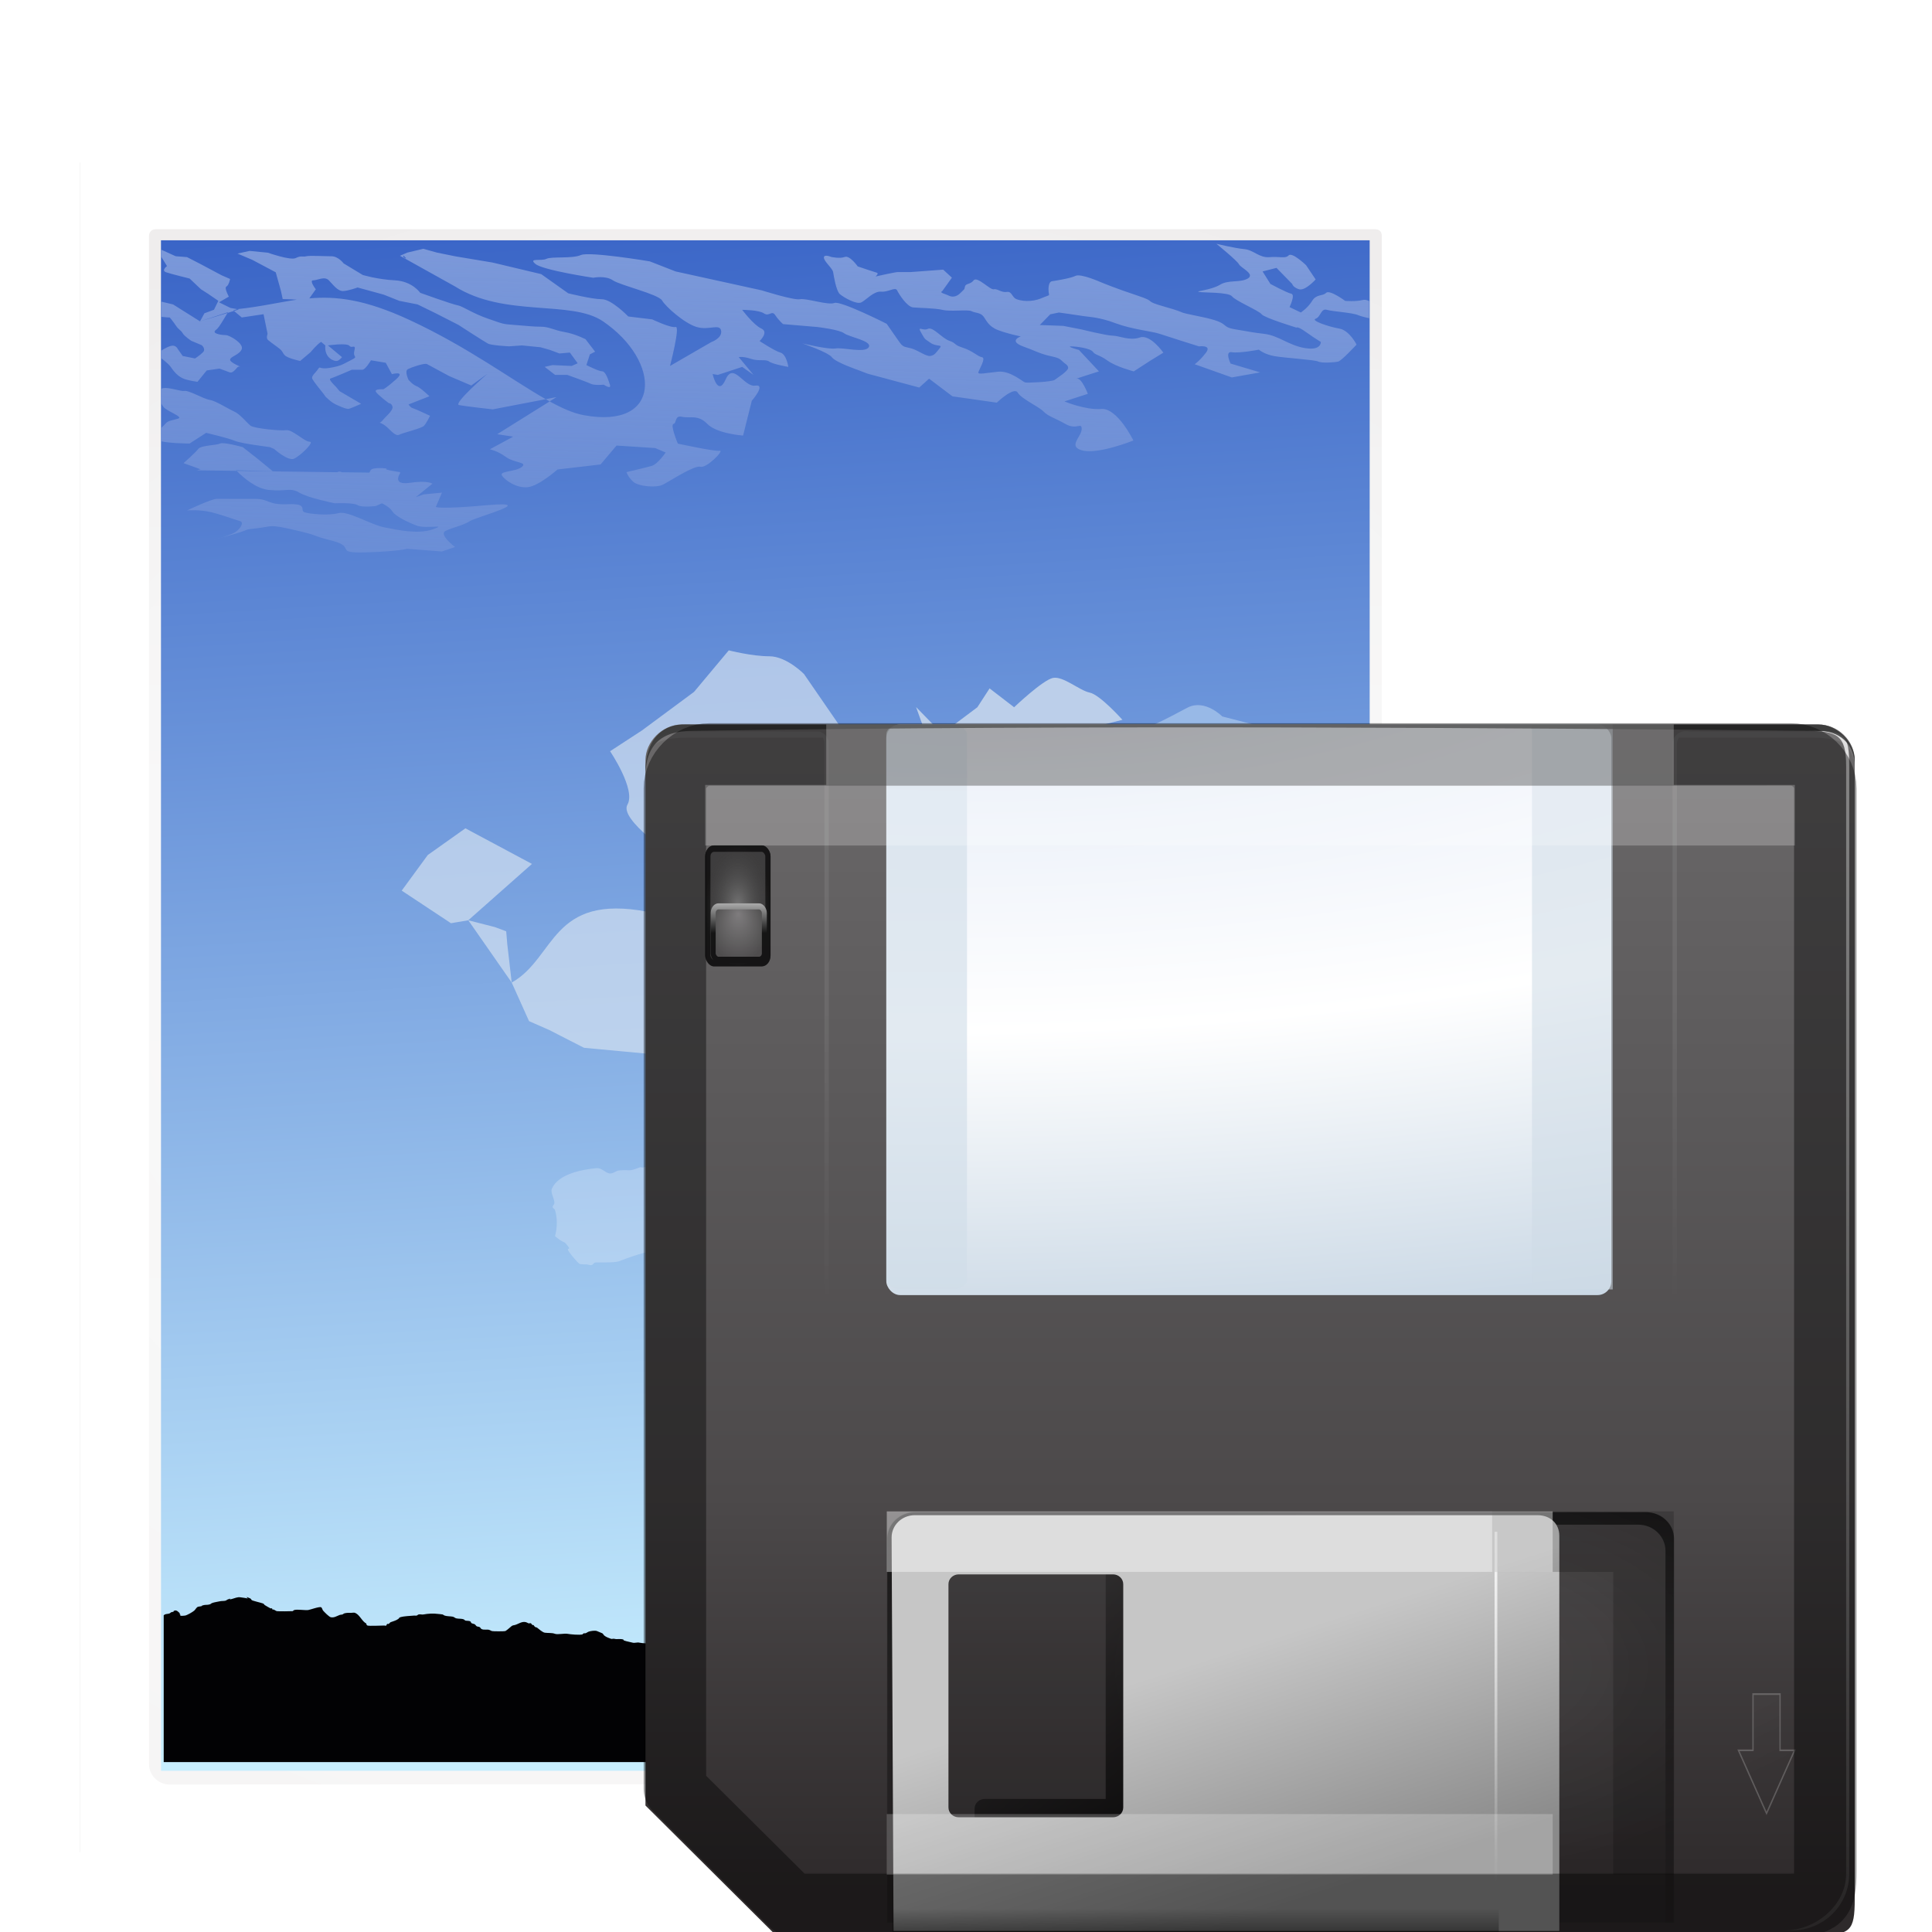 <svg height="24" width="24" xmlns="http://www.w3.org/2000/svg" xmlns:xlink="http://www.w3.org/1999/xlink"><linearGradient id="a"><stop offset="0"/><stop offset="1" stop-opacity="0"/></linearGradient><linearGradient id="b"><stop offset="0" stop-color="#fff"/><stop offset="1" stop-color="#fff" stop-opacity="0"/></linearGradient><linearGradient id="c" gradientTransform="matrix(1.826 0 0 1.829 224.682 -3467.469)" gradientUnits="userSpaceOnUse" x1="-97.743" x2="-97.743" y1="1937.988" y2="1895.421"><stop offset="0" stop-color="#2e2a2b"/><stop offset=".335" stop-color="#4c494a"/><stop offset=".667" stop-color="#5b595a"/><stop offset="1" stop-color="#6b696a"/></linearGradient><radialGradient id="d" cx="100.305" cy="42.449" gradientTransform="matrix(3.903 -.089 .031 1.375 -365.191 -59.708)" gradientUnits="userSpaceOnUse" r="38"><stop offset="0" stop-color="#d0ced9"/><stop offset=".284" stop-color="#ecf1f9"/><stop offset=".584" stop-color="#fff"/><stop offset="1" stop-color="#c6d5e3"/></radialGradient><filter id="e"><feGaussianBlur stdDeviation=".111"/></filter><linearGradient id="f" gradientUnits="userSpaceOnUse" x1="65.972" x2="66.079" xlink:href="#b" y1="31.213" y2="59.87"/><linearGradient id="g" gradientTransform="matrix(.713 0 0 .708 5.052 -5.238)" gradientUnits="userSpaceOnUse" x1="107.062" x2="107.062" xlink:href="#b" y1="-26.263" y2="134.552"/><filter id="h" height="1.241" width="1.138" x="-.069" y="-.12"><feGaussianBlur stdDeviation="1.923"/></filter><radialGradient id="i" cx="84" cy="91.983" gradientTransform="matrix(.722 0 0 .424 -3.079 23.253)" gradientUnits="userSpaceOnUse" r="32" xlink:href="#b"/><linearGradient id="j" gradientUnits="userSpaceOnUse" x1="47.609" x2="47.609" xlink:href="#a" y1="104.35" y2="176.35"/><linearGradient id="k" gradientUnits="userSpaceOnUse" x1="89.605" x2="114.175" xlink:href="#b" y1="42.336" y2="106.798"/><filter id="l"><feGaussianBlur stdDeviation=".023"/></filter><clipPath id="m"><path d="m18.19 132.421c-1.419 0-2.562 1.143-2.562 2.562v37.183h72v-37.183c0-1.419-1.143-2.562-2.562-2.562z"/></clipPath><linearGradient id="n" gradientTransform="matrix(.722 0 0 .69 -3.079 -3.521)" gradientUnits="userSpaceOnUse" x1="64" x2="56" y1="120.07" y2="96.316"><stop offset="0" stop-color="#8a8a8a"/><stop offset="1" stop-color="#c6c6c6"/></linearGradient><filter id="o" height="1.186" width="1.248" x="-.124" y="-.093"><feGaussianBlur stdDeviation="1.238"/></filter><linearGradient id="p" gradientUnits="userSpaceOnUse" x1="68" x2="36" xlink:href="#a" y1="120" y2="84"/><linearGradient id="q" gradientTransform="matrix(.722 0 0 .69 3.079 -3.521)" gradientUnits="userSpaceOnUse" x1="-80.096" x2="-89.988" xlink:href="#b" y1="78.439" y2="115.781"/><linearGradient id="r" gradientUnits="userSpaceOnUse" x1="87.694" x2="91.052" xlink:href="#a" y1="100.832" y2="100.832"/><filter id="s" height="1.045" width="1.51" x="-.255" y="-.023"><feGaussianBlur stdDeviation=".357"/></filter><filter id="t" height="1.203" width="1.293" x="-.147" y="-.102"><feGaussianBlur stdDeviation=".55"/></filter><clipPath id="u"><rect height="12" rx="1.079" width="8" x="12" y="12"/></clipPath><clipPath id="v"><rect height="12" rx="1.079" width="8" x="12" y="12"/></clipPath><filter id="w"><feGaussianBlur stdDeviation=".042"/></filter><radialGradient id="x" cx="16" cy="18" gradientTransform="matrix(1 0 0 1.5 0 -9)" gradientUnits="userSpaceOnUse" r="4"><stop offset="0" stop-color="#7a7a7a"/><stop offset="1" stop-opacity=".491"/></radialGradient><linearGradient id="y" gradientUnits="userSpaceOnUse" x1="16" x2="16" xlink:href="#a" y1="1.595" y2="18.755"/><radialGradient id="z" cx="16.035" cy="19.494" fy="18.539" gradientUnits="userSpaceOnUse" r="2.379"><stop offset="0" stop-color="#868385"/><stop offset="1" stop-color="#4a4949"/></radialGradient><linearGradient id="A" gradientUnits="userSpaceOnUse" x1="13.732" x2="13.732" y1="17.128" y2="19.869"><stop offset="0" stop-color="#fff"/><stop offset="1"/></linearGradient><linearGradient id="B" gradientTransform="matrix(.722 0 0 .69 -3.079 -3.521)" gradientUnits="userSpaceOnUse" x1="60.25" x2="60.25" xlink:href="#a" y1="122.007" y2="118.5"/><filter id="C"><feGaussianBlur stdDeviation="2.028"/></filter><linearGradient id="D" gradientTransform="matrix(1.003 0 0 .982 -1.766 .691)" gradientUnits="userSpaceOnUse" x1="72" x2="72" y1="0" y2="116.401"><stop offset="0" stop-color="#eeecec"/><stop offset=".4" stop-color="#f4f4f4"/><stop offset="1" stop-color="#f6f5f5"/></linearGradient><radialGradient id="E" cx="64" cy="64.004" fx="63.793" fy="47.275" gradientTransform="matrix(1.689 -.083 .069 1.352 -50.112 -17.642)" gradientUnits="userSpaceOnUse" r="47.5" xlink:href="#b"/><clipPath id="F"><path d="m17 8 .783 110h57.5c1.675 0 3.119.181 4.9-1.6 8.798-8.798 19.758-19.852 27.016-27.176 2.441-2.463 2.801-4.471 2.801-6.724v-74.5z"/></clipPath><filter id="G" color-interpolation-filters="sRGB" height="2.026" width="1.957" x="-.479" y="-.513"><feGaussianBlur stdDeviation="10.141"/></filter><filter id="H" height="1.408" width="1.329" x="-.165" y="-.204"><feGaussianBlur stdDeviation="4.223"/></filter><linearGradient id="I" gradientTransform="matrix(1.409 0 0 1.411 -46.599 -46.228)" gradientUnits="userSpaceOnUse" x1="82.157" x2="94.221" y1="90.382" y2="102.184"><stop offset="0" stop-color="#fcfcfc"/><stop offset=".523" stop-color="#f8f8f8"/><stop offset=".723" stop-color="#f0efef"/><stop offset=".89" stop-color="#e3e1e1"/><stop offset="1" stop-color="#cecbcb"/></linearGradient><radialGradient id="J" cx="90.75" cy="110.253" gradientUnits="userSpaceOnUse" r="24.501" xlink:href="#b"/><clipPath id="K"><path d="m112 82.503c0 4.465-2.797 6.41-5.28 8.094-5.109 3.465-14.939 3.325-20.72 3.406-.081 5.781.166 15.505-3.299 20.613-1.684 2.482-5.291 5.387-8.201 5.387 2.318 0 4.743-1.335 7.584-4.085 9.142-8.849 17.367-16.135 25.673-25.298 1.919-2.117 4.243-3.642 4.243-8.118z"/></clipPath><filter id="L" color-interpolation-filters="sRGB"><feGaussianBlur stdDeviation=".43"/></filter><clipPath id="M"><path d="m4.233 270.542h19.764v15.799l-8.474 8.618h-11.289z"/></clipPath><linearGradient id="N" gradientTransform="matrix(.065 0 0 .101 14.703 248.942)" gradientUnits="userSpaceOnUse" x1="-98.935" x2="-89.852" y1="212.226" y2="451.333"><stop offset="0" stop-color="#3a65c7"/><stop offset="1" stop-color="#c7eefe"/></linearGradient><linearGradient id="O" gradientUnits="userSpaceOnUse" x1="50.263" x2="48.959" y1="27.631" y2="77.988"><stop offset="0" stop-color="#7d9ada"/><stop offset="1" stop-color="#7d9ada" stop-opacity="0"/></linearGradient><clipPath id="P"><path d="m16 28h96v76h-96z"/></clipPath><filter id="Q" color-interpolation-filters="sRGB" height="1.234" width="1.057" x="-.028" y="-.117"><feGaussianBlur stdDeviation="1.166"/></filter><filter id="R" color-interpolation-filters="sRGB" height="1.549" width="1.654" x="-.327" y="-.274"><feGaussianBlur stdDeviation="6.201"/></filter><filter id="S" color-interpolation-filters="sRGB" height="1.401" width="1.437" x="-.219" y="-.201"><feGaussianBlur stdDeviation="6.201"/></filter><filter id="T" color-interpolation-filters="sRGB" height="1.329" width="1.808" x="-.404" y="-.165"><feGaussianBlur stdDeviation="6.201"/></filter><filter id="U" color-interpolation-filters="sRGB" height="4.168" width="3.974" x="-1.487" y="-1.584"><feGaussianBlur stdDeviation="3.908"/></filter><filter id="V" color-interpolation-filters="sRGB" height="2.504" width="1.802" x="-.401" y="-.752"><feGaussianBlur stdDeviation="3.908"/></filter><filter id="W" color-interpolation-filters="sRGB" height="4.028" width="4.044" x="-1.522" y="-1.514"><feGaussianBlur stdDeviation="3.908"/></filter><filter id="X" color-interpolation-filters="sRGB" height="2.261" width="2.498" x="-.749" y="-.631"><feGaussianBlur stdDeviation="3.908"/></filter><filter id="Y" color-interpolation-filters="sRGB" height="2.416" width="1.705" x="-.353" y="-.708"><feGaussianBlur stdDeviation="3.908"/></filter><filter id="Z" color-interpolation-filters="sRGB" height="3.952" width="2.668" x="-.834" y="-1.476"><feGaussianBlur stdDeviation="3.908"/></filter><filter id="aa" color-interpolation-filters="sRGB" height="6.124" width="3.438" x="-1.219" y="-2.562"><feGaussianBlur stdDeviation="3.908"/></filter><filter id="ab" color-interpolation-filters="sRGB" height="2.965" width="2.667" x="-.834" y="-.982"><feGaussianBlur stdDeviation="3.908"/></filter><filter id="ac" color-interpolation-filters="sRGB" height="4.719" width="5.988" x="-2.494" y="-1.86"><feGaussianBlur stdDeviation="3.908"/></filter><filter id="ad" color-interpolation-filters="sRGB" height="2.44" width="2.1" x="-.55" y="-.72"><feGaussianBlur stdDeviation="3.908"/></filter><filter id="ae" color-interpolation-filters="sRGB" height="3.309" width="3.672" x="-1.336" y="-1.155"><feGaussianBlur stdDeviation="3.908"/></filter><filter id="af" color-interpolation-filters="sRGB" height="3.325" width="2.951" x="-.976" y="-1.163"><feGaussianBlur stdDeviation="3.908"/></filter><filter id="ag" color-interpolation-filters="sRGB" height="6.886" width="3.161" x="-1.08" y="-2.943"><feGaussianBlur stdDeviation="3.908"/></filter><filter id="ah" color-interpolation-filters="sRGB" height="2.214" width="1.43" x="-.215" y="-.607"><feGaussianBlur stdDeviation="3.908"/></filter><filter id="ai" color-interpolation-filters="sRGB" height="2.185" width="2.018" x="-.509" y="-.593"><feGaussianBlur stdDeviation="3.908"/></filter><filter id="aj" color-interpolation-filters="sRGB" height="3.02" width="2.257" x="-.629" y="-1.01"><feGaussianBlur stdDeviation="3.908"/></filter><filter id="ak" color-interpolation-filters="sRGB" height="1.955" width="1.879" x="-.439" y="-.477"><feGaussianBlur stdDeviation="3.908"/></filter><filter id="al" color-interpolation-filters="sRGB" height="2.379" width="1.809" x="-.405" y="-.69"><feGaussianBlur stdDeviation="3.908"/></filter><filter id="am" color-interpolation-filters="sRGB" height="2.752" width="1.872" x="-.436" y="-.876"><feGaussianBlur stdDeviation="3.908"/></filter><clipPath id="an"><path d="m388.303-28.762h335.06v243.399h-335.06z"/></clipPath><filter id="ao" color-interpolation-filters="sRGB" height="1.579" width="1.344" x="-.172" y="-.29"><feGaussianBlur stdDeviation=".484"/></filter><filter id="ap" color-interpolation-filters="sRGB" height="1.58" width="1.484" x="-.242" y="-.29"><feGaussianBlur stdDeviation="2.937"/></filter><filter id="aq" color-interpolation-filters="sRGB" height="1.635" width="1.327" x="-.164" y="-.317"><feGaussianBlur stdDeviation=".23"/></filter><g transform="matrix(.172 0 0 .172 -1 2)"><path d="m13.333-.586v124.253l49.855-.067c2.116-.003 4.529-1.772 7-4.25.712-.714 1.441-1.394 2.156-2.094.416-.406.832-.814 1.25-1.219 7.774-7.41 26.983-25.123 34.219-33.1.421-.421.812-.811 1.156-1.188 1.464-1.498 2.762-2.838 2.994-5.862l.037-.731-.003-75.743z" filter="url(#C)" opacity=".456" transform="matrix(1.003 0 0 .982 -1.766 .691)"/><path d="m11.609.018v122.149h49.485c1.68 0 3.926-.56 7.022-3.569 8.898-8.651 32.175-31.25 39.456-38.512 2.448-2.442 3.01-4.433 3.01-6.667l-.003-73.401z" fill="#fff"/><path d="m17.079 4.927c-.341 0-.502.23-.502.491v110.368c0 .807.681 1.474 1.505 1.473l44.497-.031c.053-0.0.813.023 1.505.031 1.783-.039 3.142-.74 4.37-1.565 1.055-.286 25.815-23.811 34.965-32.838 1.367-1.348 2.192-3.878 2.192-4.809v-72.629c0-.317-.164-.491-.502-.491z" fill="url(#D)"/><path d="m17.079 4.927c-.341 0-.502.23-.502.491v110.368c0 .807.681 1.469 1.505 1.473l46.363.276c.053 0 3.284-.008 3.976 0 6.561-4.424 26.757-26.379 35.73-35.222.659-.724.459-.364 1.458-1.579v-75.316c0-.317-.164-.491-.502-.491z" fill="url(#E)" opacity=".847"/><path clip-path="url(#F)" d="m114.4 82.503c0 4.465-9.377 4.3-11.859 5.983-5.109 3.465-16.574-.811-22.356-.73-.081 5.781.365 18.387.365 24.537 0 2.978-3.44 11.209-6.351 11.209-2.091 1.534 3.488 8.211 6.735 5.32 9.502-8.461 35.132-30.023 43.351-39.263 2.04-2.294-4.905-9.845-9.886-7.057z" filter="url(#G)" opacity=".606" transform="matrix(1.258 0 0 1.261 -31.356 -28.164)"/><path clip-path="url(#F)" d="m113.9 82.503c0 4.465-7.963 7.458-10.953 7.881-6.395.906-15.305-.844-21.086-.763-.081 5.781 3.398 20.001-.067 25.11-1.684 2.482-3.884 8.072-6.794 8.072-2.091 1.534 3.488 11.211 6.735 8.32 9.502-8.461 45.999-30.201 54.218-39.442 2.04-2.294-17.072-11.966-22.053-9.178z" filter="url(#H)" opacity=".643" transform="matrix(1.359 0 0 1.362 -42.383 -40.156)"/><path d="m110.635 70.195c0 6.227-3.896 8.938-7.353 11.286-7.115 4.832-21.759 3.809-29.81 3.922-.113 8.062.72 21.531-4.106 28.654-2.345 3.461-6.905 8.43-10.958 8.43 3.228 0 6.606-1.861 10.563-5.696 12.732-12.339 24.188-22.5 35.756-35.276 2.673-2.952 5.909-5.078 5.909-11.32z" fill="url(#I)"/><path d="m110.661 69.761c-.441 5.437-4.513 7.338-6.731 8.844-5.257 3.57-12.241 3.28-34.154 3.28 0 19.761.513 28.554-3.305 33.383-2.273 2.875-6.824 6.08-10.533 6.903 5.082 0 8.629-1.088 11.949-4.305.472-.542 1.416-1.55 2.157-2.695 3.941-5.817 3.838-17.295 3.838-29.263 8.052-.113 22.202 1.162 29.317-3.67.648-.44 2.638-2.021 3.218-2.589 3.225-3.159 3.924-5.172 4.244-9.886zm-54.723 52.409c-.22.049-.437.058-.653.087.219-.023.432-.047.653-.087z" fill="#fff"/><path clip-path="url(#K)" d="m108.977 89.509-29.042 28.702" fill="none" filter="url(#L)" stroke="url(#J)" stroke-width="1.827" transform="matrix(1.393 0 0 1.394 -45.352 -44.852)"/><g clip-path="url(#M)" transform="matrix(4.417 0 0 4.527 -1.258 -1219.017)"><path clip-path="none" d="m4.233 270.542h19.764v24.417h-19.764z" fill="url(#N)"/><path clip-path="url(#P)" d="m99.871 28.178s1.657 1.314 1.795 1.59c.138.276 1.313.758.691 1.104-.622.345-1.518.07-2.209.484-.691.414-2.005.484-1.66.553.345.069 2.351-.001 2.627.344.276.345 2.14 1.107 2.348 1.383.207.276 2.762 1.035 2.762 1.035s.069-.137.76.346c.691.483 1.174.76 1.174.76s.07.69-1.242.482c-1.312-.207-2.072-.965-3.246-1.104-1.174-.138-.967-.139-2.279-.346-1.312-.207-.276-.483-2.693-.967-2.417-.483-.829-.207-2.832-.76-2.003-.553-.553-.346-2.279-.898-1.727-.553-2.9-1.035-2.9-1.035s-1.59-.692-2.004-.484c-.414.207-1.863.414-1.863.414s-.277.002-.277.623c0 .622.276.344-.553.689-.829.345-1.657.209-2.002.07-.345-.138-.345-.622-.76-.553-.414.069-.759-.276-1.035-.207-.276.069-1.314-1.037-1.59-.691-.276.345-.622.208-.691.484-.069.276.002.137-.344.482-.345.345-.691.345-.967.207-.276-.138-.761-.208-.484-.346l.76-1.035-.691-.621-2.584.188h-1.027c-.195 0-1.756.342-1.756.342s.291-.244.096-.293c-.195-.049-1.514-.488-1.514-.488s-.635-.879-1.025-.732c-.391.146-1.074 0-1.074 0s-.586-.244-.586.049c0 .293.684.83.732 1.123.049.293.244 1.465.537 1.709.293.244 1.318.83 1.709.635.391-.195.978-.877 1.564-.828.586.049 1.123-.393 1.27-.1.146.293.781 1.271 1.27 1.32.488.049 1.709.047 2.344.193.635.147 2.002-.047 2.295.1.293.147.686.096.93.389.244.293.389.781 1.17 1.074.781.293 1.807.49 1.807.49s-1.024.342.197.781c1.221.44.586.242 1.416.535.83.293 1.318.246 1.611.539.293.293.537.342.537.586 0 .244-.879.781-1.074.928-.195.147-2.148.244-2.344.195-.195-.049-1.174-.928-2.15-.83-.977.098-1.611.244-1.562.049.049-.195.635-1.123.293-1.172-.342-.049-.732-.488-1.514-.732-.781-.244-.488-.342-1.074-.537-.586-.195-1.318-1.123-1.709-.928-.391.195-.879-.293-.537.293.342.586.244.439.732.781.488.342 1.025.097.732.439-.293.342-.391.537-.732.586-.342.049-.976-.439-1.514-.586-.537-.147-.635-.051-.977-.539-.342-.488-.977-1.367-.977-1.367s-3.664-1.807-4.152-1.611c-.488.195-2.246-.389-2.734-.291-.488.098-3.027-.686-3.027-.686l-6.838-1.465-2.053-.781s-4.785-.781-5.469-.488c-.684.293-2.344.097-2.734.293-.391.195-1.465-.098-.879.391.586.488 4.592 1.074 4.592 1.074s.976-.194 1.562.197c.586.391 3.613 1.074 3.906 1.562.293.488 1.758 1.758 2.734 2.051.977.293 1.855-.293 1.953.293.098.586-.781.879-.781.879l-3.277 1.85s.836-3.119.445-3.021c-.391.098-1.855-.586-1.855-.586l-1.904-.227s-1.32-1.336-2.102-1.336c-.781 0-2.664-.459-2.664-.459l-2.143-1.484-3.867-.898-2.949-.48-1.465-.291-1.074-.293-1.27.293-.586.248 4.363 2.371c3.936 2.432 9.223 1.022 11.752 2.705 4.634 3.084 4.72 8.401-1.543 7.266-.804-.146-1.698-.532-2.689-1.062l-4.166 2.537 1.268.193-1.854.979s.584.098 1.268.586c.684.488 1.76.391 1.271.781-.488.391-1.856.293-1.562.684.293.391 1.172.977 2.051.879.879-.098 2.344-1.367 2.344-1.367l3.418-.391 1.271-1.465 3.068.195.828.344s-.622.899-1.105 1.037c-.483.138-2.004.482-2.004.482s.14.414.555.76c.414.345 1.795.483 2.348.207.553-.276 2.485-1.519 2.969-1.381.483.138 1.936-1.311 1.521-1.242-.414.069-3.316-.553-3.316-.553s-.622-1.45-.346-1.52c.276-.069.07-.691.691-.553.622.138 1.242-.207 2.002.553.76.76 2.832.898 2.832.898l.691-2.693s1.173-1.312.275-1.174c-.898.138-1.726-1.866-2.348-.484-.622 1.381-1.037-.414-1.037-.414l.414.068 1.936-.621.898.621-1.174-1.381s.345-.07.967.137c.622.207 1.173.002 1.449.209.276.207 1.52.414 1.52.414s-.138-.967-.621-1.105c-.483-.138-1.658-.898-1.658-.898s.76-.691.139-.967c-.622-.276-1.52-1.449-1.52-1.449s1.312-.001 1.727.275c.414.276.622-.276.898.139.276.414.621.691.621.691l2.699.223s1.758.195 2.148.488c.391.293 2.246.586 1.953 1.074-.293.488-2.049.002-2.635.1-.586.098-2.639-.393-2.639-.393s2.051.684 2.344 1.074c.293.391 2.051.979 2.051.979l.781.293 4.104 1.074.781-.686 1.855 1.367 3.518.49s1.367-1.27 1.66-.781c.293.488 1.658 1.074 2.049 1.465.391.391.881.488 1.76.977.879.488 1.27-.195 1.27.391 0 .586-1.172 1.367.098 1.66 1.27.293 4.006-.781 4.006-.781s-1.271-2.539-2.541-2.441c-1.27.098-2.93-.586-2.93-.586l1.855-.586s-.488-1.27-.879-1.172c-.391.098 1.762-.568 1.762-.568l-1.588-1.658s-1.037-.275-.623-.275c.414 0 1.519.138 1.727.414.207.276.483.208 1.174.691.691.483 2.074.828 2.074.828l1.311-.828 1.037-.621s-1.036-1.452-1.865-1.176c-.829.276-1.657-.139-2.141-.139-.483 0-2.486-.482-2.486-.482l-1.451-.277-1.863-.068.828-.828.689-.139s1.519.206 1.934.275c.414.069 1.244.069 2.557.553 1.312.483 2.9.621 3.521.828.622.207 3.107.967 3.107.967s1.038-.137.555.484c-.483.622-.898.898-.898.898l2.947 1.023 2.248-.391-2.346-.684s-.488-.977.098-.879c.586.098 2.148-.197 2.148-.197s.431.368 1.26.506c.829.138 3.175.276 3.451.414.276.138 1.314.069 1.59 0 .276-.069 1.451-1.312 1.451-1.312s-.554-1.106-1.383-1.244c-.829-.138-2.28-.622-1.865-.76.414-.138.415-.828.898-.689.483.138 2.003.209 2.486.416.483.207 2.211.482 2.211.482l1.035-.277s-.275-.483-1.035-.621c-.76-.138-1.313-.898-1.865-.76-.553.138-1.383.068-1.383.068s-1.241-.897-1.518-.621c-.276.276-.76.069-1.105.621-.345.552-.898.898-.898.898l-.896-.416s.482-.968.137-1.037c-.345-.069-1.656-.758-1.656-.758l-.621-.967 1.104-.277 1.244 1.242s.069.278.553.416c.483.138 1.311-.762 1.311-.762l-.76-1.104s-1.105-1.036-1.381-.76c-.276.276-.691.068-1.52.137-.829.069-1.242-.552-2.002-.621-.76-.069-2.211-.414-2.211-.414zm-52.924 12.207.547-.334-.854.162c.1.055.208.119.307.172zm-.307-.172c-2.719-1.504-6.184-4.039-10.812-6.133-3.563-1.612-5.833-1.854-7.955-1.672l.516-.707s-.554-.691-.209-.691c.345 0 .899-.345 1.244 0 .345.345.691.828 1.105.828.414 0 1.174-.275 1.174-.275l2.072.553 1.242.482 1.451.277s1.173.553 1.449.691c.276.138 1.797.896 1.797.896s2.071 1.313 2.348 1.451c.276.138 1.658.207 1.658.207l1.035-.07 1.451.139.76.207.76.277.828-.07.621.83-.482.207-1.52-.068-.621.137.828.623h.967s1.589.551 1.865.689c.276.138 1.035.07 1.035.07s.623.414.484 0c-.138-.414-.345-1.037-.621-1.037-.276 0-1.244-.482-1.244-.482l.277-.83.414-.207-.76-.967s-.829-.415-1.658-.553c-.829-.138-1.244-.414-1.865-.414-.622 0-1.174-.07-2.141-.139-.967-.069-.829-.068-2.072-.482-1.243-.414-2.002-.968-2.416-1.037-.414-.069-2.971-.967-2.971-.967s-.623-.898-2.004-.967c-1.381-.069-2.555-.414-2.555-.414l-1.52-.898s-.414-.551-.967-.551c-.553 0-1.726-.069-2.002 0-.276.069-.416-.071-.83.137-.414.207-2.209-.414-2.209-.414l-1.451-.139-.967.207 1.174.484 1.865.967.414 1.449.139.623s.702.009 1.117.049c-1.441.204-2.893.545-4.723.732l.135.021-.395.119.615.504 1.73-.252.32 1.521s-.146.342.049.488c.195.147.244.195.732.537.488.342.342.391.586.635.244.244 1.221.439 1.221.439l.83-.684s.487-.591.832-.795l.332.275c-.09 1.008.74 1.252.936 1.203.195-.049.391-.293.391-.293l-1.119-.91s1.512-.211 1.707.031c.195.244.537-.197.391.389-.146.586.391.391-.293.732-.684.342-.781.441-1.66.588-.879.146-.734-.195-.93.098-.195.293-.586.537-.439.781.146.244.586.781.83 1.074.244.293.049.147.439.488.391.342.684.439.684.439s.734.342.93.293c.195-.049.977-.391.977-.391l-1.709-.977-.293-.342s-.635-.586-.439-.635c.195-.049 1.707-.684 1.707-.684h.832c.244 0 .682-.732.682-.732l1.174.193.488.881s1.123-.293.342.391c-.781.684-1.025.781-1.025.781s-.732-.049-.586.195c.147.244 1.025.879 1.025.879s.244-0.0.293.293c.049.293-.586.783-.732.979-.147.195-.293.242-.293.242s.244.049.586.342c.342.293.684.732.977.586.293-.146 1.758-.486 1.953-.682.195-.195.488-.781.488-.781s-1.172-.539-1.367-.588c-.195-.049-.342-.291-.342-.291l1.66-.635s-.732-.686-1.025-.783c-.293-.098-.635-.488-.635-.488s-.342-.684-.049-.83c.293-.146 1.318-.488 1.514-.391.195.098 1.76.928 1.76.928l1.756.732 1.266-.896s-2.729 2.312-2.24 2.41c.488.098 2.68.334 2.68.334zm-31.004-11.789.939 1.48s-.481.344-.066.482c.414.138 1.863.484 1.863.484l.898.83.553.344.828.553-.346.691-.76.275-.346.623 2.217-.709-.035.057.516-.154-.051-.041.311-.1-.539-.09-.912-.438.779-.439s-.389-.684-.193-.781c.195-.098.293-.586.293-.586l-.686-.293-1.629-.846-1.105-.555-.898-.068zm5.746 5.111-2.182.652-2.141-1.312-.896-.209-.537.389s.051.734.49.783c.44.049.682.049.682.049s.293.34.488.633c.195.293.391.344.537.588.146.244.684.586.684.586l.83.34s.344.295.1.539c-.244.244-.637.488-.637.488l-.977-.195-.391-.537s-.146-.342-.537-.244c-.391.098-.879.439-.879.439v.439s.684.488.879.781c.195.293.49.635.881.83.391.195 1.221.293 1.221.293l.732-.879 1.023-.146s-.047-0.0.393.146c.44.146.488.244.732.049.244-.195.293-.393.488-.344.195.049-.781-.291-.781-.535 0-.244.781-.393.928-.832s-.977-1.074-1.27-1.074c-.293 0-.977-.097-.879-.293.098-.195.11.051.682-.879zm13.932-4.473.238.232-.057.018-.16-.109.002-.107zm-19.006 10.289c-.158.021-.266.085-.283.223-.069.553-.001.897.275 1.242.276.345 1.588.76 1.174.898-.414.138-.828.138-1.035.414-.207.276-1.313.968-.691 1.244.622.276 2.625.275 2.625.275l1.312-.828s1.796.414 2.279.621c.483.207 2.762.484 2.762.484l.346.139s1.104.967 1.588.76c.483-.207 1.659-1.312 1.244-1.312-.414 0-1.382-.968-1.865-.898-.483.069-2.556-.138-2.832-.346-.276-.207-.827-.898-1.311-1.105-.483-.207-1.452-.827-1.936-.896-.483-.069-1.657-.76-2.002-.691-.259.052-1.178-.284-1.65-.223zm4.639 4.27c-.068.002-.122.008-.156.027-.276.138-1.519.138-1.727.414-.207.276-1.174 1.105-1.174 1.105l1.174.414.16.055h.049c-.006.002-.02.008-.025.008l-.023-.008-.092-.002.104.016c-.064.019-.311.074-.311.074l3.182.039c-.015-.015-.039-.033-.053-.047l2.918.08-1.211-.973-1.176-.896s-1.163-.318-1.639-.305zm1.16 2.143c.553.552 1.546 1.378 2.551 1.479 1.381.138 1.727-.208 2.418.207.691.414 2.83.828 2.83.828s1.452-.068 1.797.139c.345.207 1.451.07 1.451.07l.482-.209s.621.278.828.623c.207.345 1.174.829 1.934 1.105.76.276 2.487-.139 1.312.275-1.174.414-2.762.07-3.867-.137-1.105-.207-2.9-1.313-3.66-1.105-.76.207-2.279.07-2.693-.068-.414-.138.345-.692-1.312-.623-1.658.069-1.451-.414-2.625-.414h-3.039c-.414 0-2.348.898-2.348.898s.759-.07 1.588.068c.829.138 2.349.691 2.625.76.276.069.138.483-.346.828-.483.345-3.108.967-.76.346 2.348-.622 1.106-.483 2.418-.621 1.312-.138.898-.345 3.039.139 2.141.483 1.035.345 2.969.828 1.934.483.07.967 2.625.898 2.555-.069 3.314-.277 3.314-.277l2.764.207 1.037-.346s-1.312-.966-.76-1.242c.553-.276 1.381-.414 1.934-.76.553-.345 5.455-1.588 1.449-1.242-4.006.345-4.145.137-4.145.137l.484-1.104-1.451.137-.621.209 1.312-1.037s-.345-.278-1.795-.07c-1.111.159-.969-.362-.84-.619h.01l.016-.047c.023-.04.055-.094.055-.094h-.023l.023-.068s-1.521-.208-1.037-.277c0 0-1.174-.138-1.312.139-.021.042-.062.113-.098.176l-2.178-.027c-.129-.059-.25-.075-.35-.01-.003.002-.007.003-.01.008l-4.785-.062-.346-.014.006.008z" fill="url(#O)" fill-rule="evenodd" filter="url(#Q)" transform="matrix(.206 0 0 .206 .917 264.793)"/><g fill="#fff" opacity=".234" transform="matrix(-.05 -.061 .061 -.05 32.275 315.244)"><path d="m456.122 19.786c1.002 1.43 2.449 2.701 4.116 3.368.232.093.541-.138.748 0 .232.155.177.551.374.748.664.664 2.21.677 2.619 1.497 1.464 2.928-1 7.299-2.619 9.729-.663.995-1.91.787-2.619 1.497-.475.475-.376 1.312-.748 1.871-1.376 2.063-1.354 1.07-2.245 3.742-.056.167-.249.249-.374.374-.125.249-.307.478-.374.748-.741 2.963.818 6.264 1.497 8.98.243.973 0 2.378 0 3.368 0 .499.277 1.082 0 1.497-2.018 3.027-6.527 5.017-10.103 5.613-1.279.213-2.807 0-4.116 0-1.424 0-1.984-2.04-2.619-2.993-.098-.147-.295-.216-.374-.374-.112-.223.176-.925 0-.748-.197.197-.328.473-.374.748-.182 1.094-.071 2.305-.374 3.368-.748 2.619-.561.561-1.123 2.245-.191.573-.404 2.045-.748 2.619-.321.535-.844.939-1.123 1.497-.112.223.06.506 0 .748-.354 1.415-2.032 3.207-3.368 3.742-.232.093-.512-.079-.748 0-.958.319-1.476.653-2.619 0-2.595-1.483-.827-.479-1.871-1.871-1.612-2.15.282 1.161-2.245-1.871-.714-.857-.827-2.101-1.497-2.993-.318-.423-.815-.692-1.123-1.123-1.461-2.046-2.314-5.104-2.993-7.484-.29-1.014 0-2.29 0-3.368 0-.235-.104-2.411 0-2.619.125-.249.551-.177.748-.374.394-.394.414-1.05.748-1.497.822-1.096 2.42-2.663 3.742-2.993 1.296-.324.225.474 1.497-.374 1.095-.73 1.921-1.904 2.993-2.619.387-.258 1.083-.916 1.497-1.123.112-.056.374.125.374 0 0-.721-1.582-.23-1.871-.374-1.676-.838-3.922-5.432-2.245-7.109 4.37-4.37 8.984-.251 13.845-1.871 1.066-.355 2.97-5.917 3.368-7.109.367-1.102 2.889-3.802 2.993-4.116.079-.237-.079-.512 0-.748.112-.335.499-.499.748-.748.252-.251.791-1.012 1.123-1.123.465-.155 3.492-.249 3.742 0 .088.088-.088.286 0 .374.081.081 1.379.059 1.497 0 .967-.484.708-.364 2.245-.748z" filter="url(#R)" opacity="1"/><path d="m469.593 72.545c-.858 1.311-1.809 2.105-2.993 2.993-.956.717-2.168 1.419-2.993 2.245-.197.197-.177.551-.374.748-.917.917-1.486.364-2.245 1.123-.368.368-1.694 3.21-1.871 3.742-.939 2.818-.324 9.82-2.993 11.599-1.776 1.184-2.741.583-4.49 0-2.664-.888-4.121 3.007-4.864 4.864-.489 1.223-1.36 5.512-.748 6.735.056.112.286-.088.374 0 .076.076.076 1.795 0 1.871-.197.197-.475.319-.748.374-.856.171-1.746 0-2.619 0-4.667 0-5.27-1.088-9.354-2.619-1.252-.469-1.316-.129-2.245-.748-.126-.084-2.802-2.062-3.368-1.497-.176.176.06.506 0 .748.226.677-.606.696-.748 1.123-.401 1.202-.019 3.071-.374 4.49-.324 1.296.604 3.512-.374 4.49-.791.791-5.818-1.292-5.987-1.123-1.127 1.127-.679 3.16-1.123 4.49-.199.596-.948 1.174-1.123 1.871-.179.715-.3 3.141 0 3.742.626 1.252 8.894-.46 9.729.374.197.197.307.478.374.748.509 2.038 0 7.677 0 10.103 0 .499-.098-1.008 0-1.497.264-1.318 1.254-1.959 2.245-2.619 2.976-1.984 2.489-.026 4.49.374 1.359.272 2.347.204 2.993 1.497.811 1.622 1.226 6.695.748 8.606-.305 1.218-.748 2.109-.748 3.368 0 .692-.415 2.259.748 1.871 2.525-.842 3.728-6.321 4.49-8.606.087-.261.44-2.619.748-2.619.279 0 .249.499.374.748.532 1.064.177.551 1.123 1.497 1.02 1.02 1.642 2.391 2.619 3.368.088.088.286-.088.374 0 1.331 1.331 2.219 2.6 3.742 3.742 1.972 1.479 6.143-.842 6.735-2.619.265-.794.643-4.01 1.123-4.49.363-.363 2.063 1.36 2.245 1.497 1.635 1.226 6.06 1.947 7.858.748 1.091-.727 2.662-2.044 2.993-3.368.091-.363-.091-.76 0-1.123.109-.436.606-.696.748-1.123.478-1.435 0-4.131 0-5.613 0-.926.179-2.098 0-2.993-.188-.938-.876-2.739-.374-3.742.453-.906 1.508-1.128 2.245-1.497.756-.378.977-1.351 1.497-1.871.554-.554 1.59-1.38 2.245-1.871 1.188-.891 3.154-1.283 4.116-2.245.176-.176-.112-.525 0-.748.672-1.344.761-2.668 1.123-4.116.147-.587-.147-1.284 0-1.871.115-.461.939-.947 1.123-1.497.211-.632.204-6.122 0-6.735-.376-1.127-.716-1.433-1.123-2.245-.112-.223.112-.525 0-.748-.158-.316-.663-.406-.748-.748-.091-.363.073-.756 0-1.123-.18-.898-.899-1.726-1.123-2.619-.232-.928.232-.568 0-1.497-.163-.652-.585-1.218-.748-1.871-.175-.7-.148-1.566-.374-2.245-.368-1.104-1.195-2.16-1.497-3.368-.336-1.346-.133-2.511-.748-3.742-.299-.598.446-2.174 0-2.619-.204-.204-3.888-1.67-4.49-1.871-.473-.158-1.023.158-1.497 0-1.776-.592-2.376-1.375-4.116-2.245z" filter="url(#S)" opacity="1"/><path d="m423.569 86.202c1.456-.531 1.784.898 2.432 1.871.876 1.315 1.302 2.269.748 3.929-.195.584-.82.992-1.123 1.497-.287.479-.543 1.207-1.123 1.497-.112.056-.252-.024-.374 0-1.575.315-.006.003-.748.374-.549.274-1.509-.274-2.058 0-.854.427-1.33.95-2.058 1.497-.632.474-3.227 1.754-3.555 2.245-1.033 1.55-2.092 3.025-2.993 4.677-.488.894-.635 1.725-1.123 2.619-.823 1.509-.419-.615-1.123 1.497-.096.289-.14 2.574 0 2.993.166.497.664 1.291.374 1.871-.183.366-.784.166-1.123.561-.083.097-1.301 2.56-1.31 2.619-.044.309.068.631 0 .935-.218.982-.661.723-.374 1.871.678 2.712 4.759 6.313 6.922 7.858 2.218 1.584 4.102 2.037 5.613 4.303.39.585.908.853 1.123 1.497.571 1.714-1.292 4.629-1.871 6.174-.09.241-.083.513-.187.748-.31.697-.767 1.301-.935 2.058-.064.286-.387 4.224-.187 4.49.523.698 1.145.627 1.497 1.684.113.339-.087.775 0 1.123.277 1.108.044 2.222.187 3.368.16 1.281.473 2.509.935 3.742.16.427.894 2.138 1.123 2.432.245.315.686.437.935.748.261.327.337.77.561 1.123.321.504 1.242 1.51 1.684 1.871.874.715 1.509 1.012 2.245 1.871.237.276.27.717.561.935.158.118.407.064.561.187.564.451.803 1.364 1.31 1.871.69.69.075-.448.748.561.143.214.092.51.187.748.084.209.303.348.374.561.191.574.394 1.811.187 2.432-.202.606-.875 1.811-1.31 2.245-.159.159-.415.203-.561.374-.391.456-1.192 2.186-1.684 2.432-.164.082-.59-.04-.748 0-.552.138-1.453.389-2.058.187-.378-.126-3.006-2.559-3.368-2.993-.398-.478-2.327-4.283-2.432-4.864-.067-.368.061-.753 0-1.123-.065-.389-.297-.736-.374-1.123-.266-1.329 0-2.946 0-4.303 0-.374.265-.858 0-1.123-.125-.125-.216.295-.374.374-.176.088-.378.114-.561.187-.738.295-1.479.53-2.245.748-1.854.53-3.676 1.134-5.613 1.31-.7.064-1.565-.17-2.245 0-.271.068-.484.286-.748.374-.237.079-.512-.079-.748 0-.265.088-.561.562-.935.374-.376-.188-.4-.613-.561-.935-.158-.317-.639-.608-.748-.935-.177-.53-.426-2.702-.187-3.18.231-.462.187.065.187-.374-.697-1.111-.216-2.071-.374-3.181-.028-.195-.125-.374-.187-.561-.062-.312-.148-.62-.187-.935-.023-.186.066-.386 0-.561-.128-.34-.414-.603-.561-.935-.309-.695-.262-1.546-.561-2.245-.675-1.575-1.477-3.142-2.245-4.677-.581-1.162-.975-2.453-1.684-3.555-.263-.41-.649-.729-.935-1.123-.294-.405-1.726-2.976-1.871-3.555-.142-.57-.028-1.315-.187-1.871-.062-.216-.312-.345-.374-.561-.16-.561.083-1.289 0-1.871-.187-1.312-.532-6.606 0-7.671.139-.279.401-.481.561-.748.184-.307.198-.957.374-1.31.519-1.039 1.172-1.969 1.684-2.993.11-.22.638-.716.748-.935.111-.223.234-.841.374-1.123.127-.254.434-.494.561-.748.425-.85.953-1.728 1.31-2.619.193-.484.124-.988.187-1.497.117-.937.256-1.863.374-2.806.179-1.433-.447-3.783.187-5.051.079-.158.287-.221.374-.374.902-.263.195-.892.374-1.31.53-1.237 1.457-3.141 2.432-4.116.527-.527.778-.511 1.31-.935.797-.637 1.442-1.433 2.245-2.058.598-.465 2.628-1.969 3.18-2.245.176-.088.404-.069.561-.187.112-.084.088-.276.187-.374.159-.159.421-.199.561-.374.123-.154.069-.403.187-.561.084-.112.276-.088.374-.187.554-.554.495-.62 1.123-1.123.243-.195.302-.575.561-.748.104-.069.256.039.374 0 .144-.048 2.053-2.427 2.432-2.806 1.112-1.112 1.934-.832 3.368-1.31.253-.084.502-.251.748-.374.056-.028.125 0 .187 0 .125 0 .263.056.374 0 .499-.249-.561-.187.187-.187" filter="url(#T)" opacity="1"/></g><g fill="#d5b3e9" opacity=".32" transform="matrix(-.05 -.061 .061 -.05 33.931 316.093)"><path d="m477.044 50.271c.323.583 1.333-.611 1.852-.265.603.402 1.511 2.494 1.852 3.175.141.282-.141.776 0 1.058.095.19 1.542-.977 1.587-.794.492 1.969-.205 2.381-1.852 2.381-.118 0-.894.082-1.058 0-.626-.313-1.487-3.175-1.587-3.175-.353 0 0 .706 0 1.058 0 .23-.329 1.888-.529 1.587-.269-.403-1.416-4.524-1.058-4.763.232-.155.529-.176.794-.265z" filter="url(#U)" opacity=".948"/><path d="m461.433 63.235c.162-1.429.543-1.595 1.587-2.117.176-.088.336-.303.529-.265 1.1.22 4.133 3.075 5.027 3.969.669.669-1.89.756-2.117.529-.855-.855 1.865-3.162 2.646-2.381.062.062-.049.191 0 .265.462.693 1.327 1.324 2.117 1.587.318.106.741-.106 1.058 0 .556.185.598 1.587 1.058 1.587 1.018 0 2.188-1.924 2.91-2.646.348-.348 1.376-.675 1.852-.794.483-.121 1.116.157 1.587 0 .258-.086.188-.435.529-.265.881.44 1.492 1.672 2.381 2.117.701.351 1.486-1.058 2.117-1.058.265 0 0 .529 0 .794 0 .306.139 1.046 0 1.323-.475.949-1.103 1.897-1.852 2.646-.483.483-1.863-.782-2.381-.265-.062.062.062.202 0 .265-.139.139-.39.125-.529.265-.657.657-1.032 1.358-1.852.265-.328-.437-.723-1.517-1.058-1.852-.202-.202-.893 1.603-1.058 1.852-.276.413-1.278 1.91-1.587 2.117-.147.098-.371-.079-.529 0-.079.039.062.202 0 .265-.812.812-2.962-2.753-3.44-2.117-.349.466-.445 1.122-.794 1.587-.377.503-2.741 2.73-3.44 2.381-.438-.219-.887-1.245-1.058-1.587-.425-.849-1.587-1.587-2.117-2.381-.191-.286-.348-.96-.529-1.323-.255-.51.14-4.428 0-4.498-.325-.163-.706-.176-1.058-.265z" filter="url(#V)" opacity=".948"/><path d="m465.667 51.065c-.554 1.703-.224 1.628.794 2.646.139.139.1.42.265.529.147.098.362-.056.529 0 .499.166.867.83 1.323 1.058.668.334.639-.883.794-.265.053.212.74 1.906.529 2.117-.249.249-.706 0-1.058 0-2.189 0-2.555-.611-3.44-2.381-.291-.582-.498-.997-.794-1.587-.067-.133-.442-.971-.529-1.058-.062-.062-.202.062-.265 0-.06-.061-.09-1.148.265-.794.062.062-.062.202 0 .265.331.331 2.762 1.207 2.91 1.058.204-.204-.168-1.275-.265-1.323-.325-.163-.706-.176-1.058-.265z" filter="url(#W)" opacity=".948"/><path d="m454.554 61.119c1.59-.987 1.587-.379 1.587 1.058 0 .353.139.734 0 1.058-.392.916-1.004 1.689-1.323 2.646-.063.19.181.794-.265.794-.176 0 0-.353 0-.529 0-2.503.046-2.162 1.852-3.969.63-.63 1.424-.995 1.852-1.852.152-.303.435-1.477.529-1.852.077-.308.477-.48.529-.794.067-.399.432-4.164.265-4.498-.18-.36-.614-.699-.794-1.058-.039-.079.079-.225 0-.265-.138-.069-1.463-.083-1.587 0-.164.109-.125.39-.265.529-.492.492-1.118.433-1.587 1.058-.237.316-.25.779-.529 1.058-.139.139-.39.125-.529.265-.456.456-.3 1.13-.529 1.587-.112.223-.418.306-.529.529-.494.988.494 2.716 0 3.704-.453.906-2.254 1.101-3.175.794-.463-.154-.875-.834-1.323-1.058-.079-.039-.176 0-.265 0-.176-.088-.365-.155-.529-.265-.104-.069-.176-.353-.265-.265-.125.125.043.358 0 .529-.294 1.177-1.121 2.848 0 3.969.189.189 2.007 1.433 2.381 1.058.917-.917 1.467-2.261 2.381-3.175.643-.643.389.079.794-.529.109-.164.082-.456.265-.529.328-.131.706 0 1.058 0z" filter="url(#X)" opacity=".948"/><path d="m443.971 72.76c-.294 1.761-.265 1.051-.265 2.117v1.323c0 .74.262 1.321.794 1.852.263.263.191.625.529.794 1.189.594 2.551-2.429 3.704-1.852 2.012 1.006 1.056 5.427 3.704 2.117.837-1.046.926-2.778 1.852-3.704.139-.139.42-.1.529-.265.147-.22-.22-.941 0-.794.22.147 1.029 1.078 1.323 1.323 1.591 1.326 2.94 2.871 4.498 4.233.405.355 2.514 1.721 2.646 2.117.056.167-.125.404 0 .529.125.125.362-.056.529 0 1.443.481.929.394 1.852-.529.125-.125.362.056.529 0 .37-.123 1.002-.369 1.323-.529.069-.034.322-.471.529-.265.187.187 0 .529 0 .794 0 1.977-1.177 3.391-2.91 3.969-1.002.334-3.851-3.498-3.969-3.44-.582.291-.949 1.82-1.323 2.381-.096.143-.471.736-.529.794-.541.541-2.787-3.501-3.44-3.175-.394.197-.529.706-.794 1.058-.604.805-2.022 1.101-2.91 1.323-1.889.472-4.419-1.715-6.085-2.381-.486-.194-.869-.076-1.323-.529-.277-.277-.593-.858-.794-1.058-.166-.166-.518.011-.794-.265-.444-.444-.729-.993-1.058-1.323-.547-.547.021.837-.529-.265-.104-.207-.06-1.408 0-1.587.118-.355.569-.494.794-.794.79-1.053 1.587-2.892 1.587-3.969z" filter="url(#Y)" opacity=".948"/><path d="m430.742 83.873c1.113 1.136 2.379 2.027 3.704 2.91.592.395 1.278.411 1.852.794.395.263.987.193 1.323.529.197.197.097.571.265.794.028.037 1.174.827 1.323.529.224-.448.742-2.381 1.323-2.381.312 0 1.563.554 1.323.794-.098.098-.895.183-1.058.265-.692.346-1.383 1.029-2.117 1.323-.313.125-.74-.106-1.058 0-.369.123-2.247.861-2.381.794-.425-.212-1.197-.269-1.587-.529-.416-.278-2.675-2.97-2.91-3.44-.237-.474 0-1.923 0-2.381z" filter="url(#Z)" opacity=".948"/><path d="m440.796 100.806c.572-.308.375-1.169.794-1.588.062-.062.202.062.265 0 .085-.085-.114-2.495.794-1.587.369.369.385 2.237 1.323 3.175.088.088.176.353.265.265.125-.125-.043-.358 0-.529.322-1.288 1.614-2.13 2.646-2.646.112-.056.14-.265.265-.265.221 0 1.534 2.7 1.323 2.91-.224.224-2.826.116-3.175 0-.466-.155-.912-.657-1.323-.794-1.207-.402-2.351.399-3.175 1.058z" filter="url(#aa)" opacity=".948"/><path d="m426.773 102.129c1.091-1.097 2.32-.712 3.704-1.058.328-.082.74.106 1.058 0 .762-.254.618-.441 1.323-.794.265-.132.529.066.794 0 1.147-.287 2.462-.834 3.44-1.323.16-.08.671.122.794 0 .312-.312 0-.882 0-1.323 0-.212.169-1.419 0-1.587-.547-.547.021.837-.529-.265-.288-.576-1.21-2.003-1.587-2.381-.111-.111-.961.048-1.058 0-.03-.015-.609-.978-.794-.794-.538.538.006 1.047-.265 1.587-.039.079-.176 0-.265 0-.088.176-.202.342-.265.529-.174.521-.409 2.525-.794 2.91-.04.04-1.067-.094-1.323-.265-.032-.021-.442-1.145-.794-.794-.106.106-.631 4.07-1.058 4.498-.333.333-.972.054-1.323.265-.378.227-.706.529-1.058.794z" filter="url(#ab)" opacity=".948"/><path d="m457.729 94.456c-.399-.719.873-2.302 1.587-1.587.569.569 1.272 2.321 1.058 3.175-.2.8-1.449 2.054-2.381 1.587-.352-.176-1.495-2.517-1.323-2.646.316-.237.706-.353 1.058-.529z" filter="url(#ac)" opacity=".948"/><path d="m479.16 94.985c1.327-.903.984.857 1.587 1.058 1.552.517 5.073-3.376 5.821-4.498.305-.457.358-1.074.529-1.587.185-.556-.185-1.296 0-1.852.04-.118.225-.146.265-.265.19-.569-.096-2.598.529-2.91.112-.056.153.209.265.265.158.079.404-.125.529 0 .249.249 1.058 1.322 1.323 1.852.079.158-.167.473 0 .529.418.139.905-.139 1.323 0 .381.127 1.356.86 1.852.529.387-.258 1.414-2.555 1.587-2.381 1.431 1.431.723 6.65-.794 7.408-.61.305-1.26.762-1.852 1.058-.353.176-.97-.176-1.323 0-1.362.681-3.643 4.264-5.292 3.44-.542-.271-1.209-.579-1.852-.794-.278-.093-2.02-.594-2.117-.529-.208.138-.33.379-.529.529-.276.207-1.147.354-1.323.529-.13.13.253.788-.265.529-.401-.2-1.248-1.89-.794-2.117.158-.079.431.147.529 0 .147-.22-.243-.69 0-.794 1.445-.619 1.675.442 2.646-.529" filter="url(#ad)" opacity=".948"/><path d="m501.385 92.075c.409-2.516.534-.139 1.323-1.323.098-.147-.098-.382 0-.529.142-.213 1.444-1.202 1.852-.794.46.46 1.421 1.979 1.587 2.646.086.342-.158.743 0 1.058.039.079.202-.062.265 0 .062.062-.062.202 0 .265.496.496.793-.792.794-.794.03-.12.237-2.381.265-2.381.23 0-.171 2.723-.265 2.91-.601 1.203-2.63 3.696-3.704 4.233-1.01.505-2.63-1.275-2.91-2.117-.164-.492 0-1.329 0-1.852" filter="url(#ae)" opacity=".948"/><path d="m487.627 104.51c.088-.353.102-.733.265-1.058.039-.079.183.033.265 0 .366-.146.72-.326 1.058-.529 1.616-.969 2.553-1.587 4.498-1.587.598 0 1.876.252 2.381 0 .249-.125.14-.544.265-.794.244-.488.399-1.066.529-1.588.064-.257 0-1.058 0-.794v.529c.088.088.244.142.265.265.185 1.109.12 2.995-.529 3.969-.11.165-.846.475-1.058.794-.325.487-.509.875-1.058 1.058-.964.321-2.885-.542-3.44-.265-2.162 1.081-.306 3.134-3.44 0z" filter="url(#af)" opacity=".948"/><path d="m472.281 103.981c.756-.158-.339-1.249 0-1.587.364-.364.874-.265 1.323-.265 2.964 0 3.353 1.029 5.821 1.852.889.296 1.221-1.058 1.323-1.058.571 0-.676.999-.794 1.058-.497.248-.356.575-.794.794-.017.008-2.554.529-2.646.529-1.685 0-1.241-.794-2.381-.794" filter="url(#ag)" opacity=".948"/><path d="m453.496 110.86c1.921 1.639 2.91 2.439 2.91 5.027v1.323c0 .088 0 .353 0 .265 0-2.195.539-4.024 2.91-4.498.259-.052.546.093.794 0 .482-.181.84-.618 1.323-.794.713-.259 3.398-.223 3.969-.794.139-.139.1-.42.265-.529.294-.196.724.112 1.058 0 .71-.237 2.74-1.54 3.704-1.058.886.443 1.826 1.065 2.91.794.872-.218.238-.325 1.058-.794 1.027-.587 2.072-1.159 3.175-1.587.5-.194 1.058-.176 1.587-.265.441-.353.818-.806 1.323-1.058.48-.24 1.141.033 1.587-.265.087-.058.632-.956.794-.794.062.062-.062.202 0 .265.139.139.39.125.529.265.062.062-.039.186 0 .265.314.627 1.529 1.725 2.117 2.117 1.556 1.037 3.409 1.313 5.027 1.852.801.267 3.859-.699 4.233-1.323.262-.437.334-1.587 1.058-1.587.088 0-.04.186 0 .265.587 1.175.271 2.373-.529 3.44-.9 1.2-2.238 1.352-3.704 1.058-.357-.071-.894-.443-1.323-.529-.974-.195-2.172 0-3.175 0-.55 0-2.361-.281-2.381-.265-.575.479-.878 1.351-1.587 1.587-.167.056-.371-.079-.529 0-.601.3-.618.882-1.323 1.058-.866.217-1.579.791-2.381 1.058-.167.056-.362-.056-.529 0-.237.079-.306.418-.529.529-1.25.625-3.51-1.035-5.027-.529-2.671.89-4.627 2.215-7.408 2.91-.901.225-2.517 1.456-3.704 1.852-.95.317-1.862-.527-2.91-.265-.821.205-4.03 1.811-4.763 1.323-.164-.109-.125-.39-.265-.529-.481-.481-.807-.57-1.058-1.323-.165-.495-.274-5.017 0-5.292.062-.062.237.084.265 0 .158-.474.529-2.712.529-3.175z" filter="url(#ah)" opacity=".948"/><path d="m435.769 115.358c-1.237-.388-.291-1.256-.529-1.852-.183-.457-2.275-4.127-2.646-4.498-.097-.097-1.176.862-1.323 1.058-.762 1.016-1.764 1.499-2.646 2.381-.139.139-.1.42-.265.529-.147.098-.362-.056-.529 0-1.385.462-.749.044-1.852-1.058-.595-.595-1.608-1.201-2.381-1.587-1.12-.56-2.713-2.614-3.44-3.704-.418-.627-2.239-1.832-2.381-2.117-.256-.512-.265-1.234-.265-1.852 0-.265 0-1.058 0-.794 0 1.068-.38 9.294 0 10.054.635 1.27 5.187 1.403 6.615 2.117 1.201.601 1.514 3.054 3.44 3.44 2.571.514 3.456-.211 5.292-1.587.2-.15.306-.418.529-.529.407-.203 2.189 0 2.381 0z" filter="url(#ai)" opacity=".948"/><path d="m420.952 127.794c-.111-.853-.046-2.278 1.058-2.646.167-.056.358.043.529 0 .56-.14 1.027-.654 1.587-.794 1.167-.292 3.374-.141 4.498 0 1.305.163 3.659.721 5.027.265.237-.079.293-.45.529-.529.719-.24.967.01 1.323-1.058 0-2.469-.265-.265.265-.794.062-.062 0-.353 0-.265 0 .654.265 2.116-.265 2.646-.225.225-.569.304-.794.529-.231.231-.426 1.116-.529 1.323-.112.223-.469.287-.529.529-.146.586.127.995-.529 1.323-.351.175-.948-.125-1.323 0-.784.261-1.713.46-2.381.794-.435.217-.798-.265-1.058-.265-.078 0-1.526 2.055-1.587 2.117-.582.582-1.178-.649-1.323-.794-.125-.125-.404.125-.529 0-.053-.053-1.852-3.135-1.852-1.852" filter="url(#aj)" opacity=".948"/><path d="m421.217 134.144c1.067-.072 1.956.846 2.91 1.058.43.096.891-.086 1.323 0 .466.093.859.426 1.323.529.344.076.72-.101 1.058 0 .756.227 1.343.904 2.117 1.058.618.124 3.467.32 3.704.794.079.158-.056.362 0 .529.04.118.225.146.265.265.135.405.094 1.742 0 2.117-.268 1.071-2.421 5.596-3.175 6.35-.26.26-1.226-.913-1.323-1.058-.424-.636 1.766.186 2.91.529.697.209 1.395.439 2.117.529.613.077 1.358-.37 1.852 0 .223.167.025.65.265.794.302.182.709-.05 1.058 0 .276.039.523.197.794.265 1.392.348 2.161-.882 2.646-1.852.167-.335.586-.482.794-.794.016-.024.367-1.119.529-.794.643 1.287-.58 3.422-1.058 4.498-.016.035-.791 2.378-.794 2.381-.075.113-.673-.08-.794 0-.93.62-1.199 2.086-2.381 2.381-.339.085-1.249.085-1.587 0-.83-.207-1.568-.787-2.381-1.058-.774-.258-1.525.102-2.381-.265-.965-.414-1.534-.9-2.646-1.058-1.144-.163-3.21.512-4.233 0-.355-.177-1.01-3.152-1.058-3.44-.278-1.667.465-5.749 0-7.144-.25-.751-.08-1.379-.265-2.117-.135-.539-.396-1.053-.529-1.587-.143-.57-.794-1.074-.794-1.587" filter="url(#ak)" opacity=".948"/><path d="m472.281 127.529c.353-.088.733-.102 1.058-.265.423-.212.635-.847 1.058-1.058 1.056-.528 2.066-1.272 2.91-2.117.312-.312.482-.747.794-1.058.624-.624 1.493-.964 2.117-1.587.312-.312.459-.771.794-1.058.646-.553 1.636-.95 2.381-1.323 1.482-.741-.953.212.529-.529 1.489-.745 3.354.06 4.763.529.383.128 1.994 1.302 2.117 1.323 1.705.284 2.579-.097 3.175-1.587.08-.2.64-2.006 1.058-1.587 1.072 1.072-.113 4.005-.794 5.027-.964 1.445-2.502 2.559-3.969 3.44-1.597.958-.113-.139-1.323.265-.237.079-.322.391-.529.529-.784.523-2.021.836-2.91 1.058-2.173.543-3.874-.461-6.35.529-.673.269-2.225 1.027-2.646 1.587-.134.178.321 1.351-.265 1.058-.403-.202-1.077-.302-1.323-.794-.039-.079.062-.202 0-.265-.053-.053-2.381.063-2.381-1.058" filter="url(#al)" opacity=".948"/><path d="m472.546 139.171c.151-.608-.887-1.339-1.058-1.852-.383-1.149-.265-2.465-.265-3.704 0-1.866-2.513 1.851-2.91 2.117-.232.155-.544.14-.794.265-.4.2-1.533 1.801-1.852 1.587-1.725-1.15-3.351-3.351-4.763-4.763-.326-.326-1.246-.802-1.587-1.058-.464-.348-.576-1.002-1.058-1.323-.488-.326-1.099-.468-1.587-.794-.287-.191-.462-1.058-.794-1.058-.671 0-.97 1.5-1.323 1.852-.722.722-1.718 1.497-2.381 2.381-.293.391-.939 1.178-1.058 1.058-.161-.161-.021-.987.265-1.058.428-.107.882 0 1.323 0 1.754 0 3.055 2.117 4.498 2.117.991 0 1.883 1.245 2.91 1.587.47.157 1.1-.098 1.587 0 .716-.45.684.404 1.058.529.167.056.362-.056.529 0 .411.137.857.639 1.323.794.167.056.371-.079.529 0 .701.351 1.415.972 2.117 1.323.551.275 4.224 0 5.292 0z" filter="url(#am)" opacity=".948"/></g><circle cx="19.318" cy="287.278" fill="#fff0e6" r="3.226"/><g clip-path="url(#an)" transform="matrix(.059 0 0 .066 -18.632 280.688)"><path d="m684.234 182.999c-.37-.016-1.119.423-1.379.51-.12.04-.252 0-.378 0-1.165 0-2.23-.189-3.402-.189-.276 0-.892-.121-1.134 0-.204.102-.701.089-.851.189-.059.039-.045.139-.095.189-.195.195-.522.131-.756.189-.226.056-.562.248-.756.378-.207.138-.586.302-.756.472-.05.05-.044.139-.094.189-.256.256-.656.539-.945.756-.253.19-.95-.148-1.134-.189-1.162-.258.221.294-.945-.095-.228-.076-.436-.202-.661-.283-.736-.263-1.527-.345-2.268-.567-.299-.09-.363-.246-.661-.284-1.073-.134-2.242.018-3.307.095-.574.041-1.146-.044-1.701.095-.119.03-1.272.611-1.323.661-.05.05-.045.139-.095.189-.229.229-.686.215-.85.378-.05.05-.038.147-.095.189-.159.119-.382.115-.567.189-.686.274-1.45.595-2.174.756-.123.027-.254-.018-.378 0-.297.042-.599.2-.85.284-.476.159-1.029.185-1.512.378-.343.137-.628.408-.945.567-.028.014-.063 0-.094 0-.063.032-.126.063-.189.095-.268.178.179.061-.378.284-.059.023-.128-.015-.189 0-.294.073-.685.299-.945.472-.144.096-.139.282-.283.378-.31.206-.678.394-.945.661-.05.05-.045.139-.095.189-.179.179-.624.454-.851.567-.115.058-.731.048-.85 0-.083-.033-.106-.156-.189-.189-.04-.016-.521-.06-.661-.095-.293-.073-.54.022-.851-.095-.447-.168-.865-.241-1.323-.378-.939-.282.02-.113-1.039-.378-.338-.084-.706.005-1.04-.095-.176-.053-.298-.225-.472-.283-.295-.098-2.767-.065-2.929 0-.065.026-.036.15-.095.189-.052.035-.129-.02-.189 0-.138.046-.213.229-.378.284-.603.201-1.421.475-1.89.945-.444.444-.758 1.04-1.323 1.323-.101.05-.277-.05-.378 0-.389.195-1.056.095-1.512.095-.327 0-.539.032-.85.095-.727.145-1.62 0-2.363 0-.516 0-1.62-.131-2.079 0-.163.047-.308.148-.472.189-.292.073-.651.029-.945.095-.554.123-1.562.403-2.078.661-.145.072-.074.168-.189.283-.1.1-.261.111-.378.189-.344.229-.586.635-.945.851-.085.051-.207.031-.284.095-.121.101-.182.257-.283.378-.295.354-.723.645-1.134.851-.171.086-.387.027-.567.095-.106.04-.174.157-.283.189-.399.114-.911.02-1.323.095-.226.041-.435.151-.661.189-.858.143-1.782-.108-2.646 0-.561.07-1.142.096-1.701.189-.186.031-.384-.046-.567 0-.043.011-.051.084-.095.095-.092.023-.192-.026-.283 0-.448.128-.891.394-1.323.567-.618.247-1.238.452-1.796.85-.194.138-.361.349-.567.473-.121.072-.244.144-.378.189-.06.02-.137-.035-.189 0-.53.353-.927.916-1.417 1.323.092.278.239 1.129.095 1.417-.105.21-.22.505-.283.756-.075.299.003.652-.095.945-.311.934-.965 1.882-.756 2.929.05.25.127.508.189.756.044.176-.057.396 0 .567.407 1.22-.06-.298.472.945.101.233.022.513.095.756.124.414.335.817.472 1.228.204.612.606 1.846.661 2.457.069.753-.096.531.095 1.228.018.066.032.126.049.189h113.192c.974 0 1.759-.81 1.759-1.816v-4.463c-.197-.386-.195-1.117-.851-.997-.225-.169-.531-.209-.756-.378-.285-.214-.504-.504-.755-.756-.346-.252-.693-.504-1.04-.756-2.574-1.872.664.425-2.362-1.512-.361-.231-.66-.558-1.04-.756-.415-.216-.892-.29-1.323-.472-.389-.165-.756-.378-1.134-.567-.346-.095-.705-.153-1.039-.284-.394-.154-.741-.413-1.134-.567-.662-.259-1.427-.365-2.079-.661-1.841-.837.429.072-1.228-.756-.638-.319-1.194-.319-1.701-.945-.734 0-.715-.169-1.323-.473-.291-.146-.396-.218-.661-.378-.171-.102-.405-.073-.567-.189-.408-.291-.692-.692-1.04-1.039-.05-.05-.126-.063-.189-.095-.095-.095-.189-.189-.284-.284-.145-.174-.217-.406-.378-.567-.23-.23-.589-.453-.851-.661-.174-.139-.249-.388-.472-.472-.374-.28-.846-.478-1.229-.756-.428-.311-.814-.634-1.228-.945-.225-.169-.542-.195-.756-.378-.153-.131-.235-.33-.378-.472-.08-.08-.203-.109-.284-.189s-.1-.212-.189-.283c-.078-.062-.204-.035-.284-.095-.056-.042-.045-.139-.095-.189-.303-.303-.88-.318-1.228-.567-.347-.248-.233-.376-.661-.567-.268-.119-.585-.056-.851-.189-.141-.07-.233-.222-.378-.284-.205-.087-.479.143-.661-.095-.141-.07-.234-.219-.378-.283-.482-.214-1.068-.139-1.512-.472-.056-.042-.038-.147-.095-.189-.301-.226-.808-.31-1.134-.472-.22-.11-.351-.355-.567-.473-.54-.294-1.096-.493-1.607-.85-.165-.116-.299-.275-.472-.378-.145-.087-.332-.095-.473-.189-.58-.387-1.02-1.026-1.606-1.417-.714-.476-1.547-.702-2.268-1.134-.153-.092-.23-.279-.378-.378-.035-.023-.08-.035-.133-.037z" fill="#121224"/><path d="m725.284 171.139c-.266.137-.484.26-.567.343-.563.563-.939 1.506-1.512 2.079-1.059 1.059-2.065 1.407-3.213 2.268-.648.486-1.36 1.083-2.079 1.323-.443.148-1.774.288-2.268.189-.738-.148-1.613-.66-2.457-.378-1.998.666-3.47 4.01-5.859 3.213-.668-.223-1.37-.898-2.079-1.134-.407-.136-.762-.192-1.134-.378-.157-.079-.636.12-.756 0-.045-.045.044-.145 0-.189-.045-.044-.133.028-.189 0-.159-.08-.218-.298-.378-.378-.664-.332-1.388-.016-2.079-.189-.592-.148-1.067-.189-1.701-.189-.303 0-1.555-.167-1.89 0-.245.123-.53.076-.756.189-.784.392-1.671.93-2.457 1.323-.382.191-.911.052-1.323.189-.388.129-.547.468-.945.567-.244.061-.512-.061-.756 0-.333.083-.639.414-.945.567-.848.424-3.887 1.721-4.724 1.512-.778-.195-1.524-.647-2.268-.945-.699-.28-1.366-.329-2.079-.567-.383-.128-.793-.453-1.134-.567-2.136-.712-4.348-.756-6.615-.756-.763 0-1.729-.182-2.457 0-.519.13-3.955 1.062-4.347 1.323-1.267.845-2.663 1.392-4.158 1.89-.294.098-.612.456-.945.567-.543.181-1.14.427-1.701.567-1.269.317-6.144-.426-7.181-.945-.198-.099-1.82-.875-1.89-.945-.252-.252.401-.181-.189-.378-.226-.075-.899-.047-1.134 0-.983.197-1.854.748-2.835.945-1.783.357-3.426.842-5.103 1.512-.175.07-.38-.031-.567 0-.664.111-1.267.223-1.89.378-.474.119-1.038-.119-1.512 0-.697.174-2.522.55-3.213.378-.273-.068-.489-.289-.756-.378-.28-.093-.655.058-.945 0-.4-.08-.946-.253-1.323-.378-.785-.262-1.431-.924-2.268-1.134-.544-.136-1.039-.331-1.512-.567-.378-.189 0.0.378-.567 0-.117-.078-.072-.3-.189-.378-.105-.07-.256.03-.378 0-.398-.1-.744-.437-1.134-.567-.17-.057-.397.057-.567 0-.085-.028-.126-.126-.189-.189-.126-.063-.242-.154-.378-.189-.768-.192-1.54-.385-2.268-.567-.656-.164-1.047-.713-1.512-.945-.308-.154-3.083.083-3.402.189-.085.028-.101.171-.189.189-.505.101-2.099.182-2.646 0-.169-.056-.219-.298-.378-.378-.354-.177-1.681-.08-2.079 0-1.057.211-2.093.721-3.213.945-.648.13-1.254.408-1.89.567-.17.043-.823-.122-.945 0-.044.044.044.144 0 .189-.057.057-.731-.006-.756 0-1.201.3-2.966.397-4.158 0-.962-.321-1.809-1.066-2.835-1.323-1.257-.314-2.577.607-3.59.945-.352.117-5.717.13-6.237 0-.693-.173-1.407-.532-2.079-.756-.333-.111-.651-.469-.945-.567-.101-.034-1.288-.342-1.323-.378-.045-.045.044-.145 0-.189-.038-.038-3.946.189-4.914.189-.256 0-3.712.067-3.78 0-.1-.1-.09-.279-.189-.378-.199-.199-.557-.179-.756-.378-.083-.083-.32-.485-.567-.567-.289-.096-.827 0-1.134 0-.472 0-1.249-.151-1.701 0-1.279.426-2.783.919-3.969 1.512-.169.085-.384-.046-.567 0-.696.174-1.397.34-2.079.567-.117.039-3.226.088-3.402 0-.417-.208-1.369-.362-1.89-.189-.725.242-1.348.573-2.079.756-.529.132-.861.593-1.512.756-.511.128-.834.634-1.323.756-.677.169-1.466.348-2.079.756-.163.109-.645.456-.756.567-.063.063-.126.504-.189.567-.1.1-.278.09-.378.189-.88.88-1.196 2.33-2.079 3.213-.966.966.264-.792-.756.567-.37.493-.732 1.029-1.134 1.512-.504.605-1.188.999-1.701 1.512-1.008 1.008-1.741 2.316-2.646 3.402-.736.883-1.561 1.423-2.078 2.457-.151.302-.605.454-.756.756-.571 1.141.027.08-.189.945-.088.352-.467.644-.567.945-.225.676-.44 1.505-.567 2.268-.109.654.021 1.449-.189 2.078-.074.222-.269.953-.378 1.134-.461.769-.311-.012-.567.756-.164.493-.195 1.025-.378 1.512-.344.918-.979 1.728-1.323 2.646-.091.243-.073.524-.189.756-.141.282-.414.481-.567.756-1.309 2.356.231.015-.533 1.323h190.03c.974 0 1.759-.81 1.759-1.816z" fill="#291239"/><path d="m2724.709 693.1c-6.006-.039-12.201.351-17.971.572-4.146.159-8.276-.172-12.289.367-.858.115-9.191 2.373-9.557 2.57-.36.193-.324.539-.684.732-1.657.891-4.959.833-6.141 1.469-.36.193-.277.57-.684.734-1.151.464-2.758.445-4.094.732-4.957 1.066-10.474 2.313-15.701 2.938-.888.106-1.831-.069-2.732 0-2.146.165-4.324.776-6.141 1.102-3.44.617-7.436.717-10.924 1.467-2.479.533-4.537 1.588-6.826 2.203-.204.055-.453 0-.68 0-.455.122-.912.245-1.367.367-1.933.693 1.292.236-2.732 1.102-.423.091-.92-.059-1.361 0-2.121.285-4.951 1.161-6.828 1.834-1.042.374-1.003 1.097-2.045 1.471-2.237.802-4.896 1.529-6.828 2.568-.36.193-.324.539-.684.732-1.296.697-4.508 1.763-6.144 2.203-.831.223-5.28.185-6.141 0-.597-.128-.77-.604-1.367-.732-.292-.063-3.766-.231-4.777-.367-2.119-.285-3.901.083-6.144-.369-3.228-.651-6.247-.935-9.557-1.469-6.786-1.094.144-.438-7.506-1.467-2.438-.328-5.104.02-7.512-.367-1.271-.205-2.154-.874-3.412-1.1-2.133-.382-19.988-.252-21.158 0-.472.102-.26.581-.684.732-.379.136-.933-.077-1.365 0-1.0.18-1.536.888-2.728 1.102-4.354.78-10.263 1.845-13.656 3.67-3.208 1.725-5.476 4.042-9.557 5.139-.728.196-2-.196-2.728 0-2.811.756-7.627.367-10.922.367-2.363 0-3.894.126-6.141.367-5.252.565-11.702 0-17.066 0-3.725 0-11.704-.509-15.018 0-1.178.181-2.223.575-3.412.734-2.11.284-4.7.113-6.828.367-4.005.479-11.285 1.568-15.014 2.57-1.045.281-.535.653-1.367 1.1-.719.387-1.886.431-2.732.734-2.483.89-4.234 2.469-6.824 3.305-.617.199-1.496.119-2.049.367-.874.392-1.317.997-2.045 1.467-2.133 1.377-5.223 2.506-8.193 3.305-1.238.332-2.8.106-4.096.367-.768.155-1.256.611-2.045.732-2.884.443-6.583.076-9.557.367-1.63.159-3.145.588-4.779.734-6.197.555-12.873-.419-19.111 0-4.053.272-8.252.372-12.289.734-1.347.121-2.771-.178-4.096 0-.312.042-.371.325-.684.367-.662.089-1.388-.101-2.045 0-3.239.498-6.44 1.533-9.557 2.203-4.463.96-8.947 1.754-12.973 3.301-1.399.537-2.606 1.358-4.094 1.838-.873.282-1.765.56-2.731.732-.432.077-.987-.136-1.365 0-3.826 1.372-6.696 3.558-10.24 5.139.668 1.079 1.726 4.384.684 5.506-.759.817-1.591 1.961-2.045 2.938-.54 1.161.022 2.532-.684 3.67-2.249 3.628-6.974 7.309-5.461 11.377.36.97.918 1.975 1.365 2.938.317.683-.412 1.537 0 2.201 2.938 4.739-.435-1.156 3.412 3.672.726.907.156 1.993.684 2.938.898 1.61 2.422 3.174 3.412 4.771 1.473 2.376 4.377 7.168 4.777 9.541.495 2.925-.691 2.062.683 4.771.129.255.228.487.352.734h422.592v-114.732c-.364-.054-.737-.094-1.098-.152-2.157-.348-2.625-.957-4.777-1.102-1.937-.13-3.918-.192-5.92-.205z" fill="#121224" transform="matrix(.265 0 0 .304 0 -31.586)"/><path d="m411.271 174.246c-.154.013.643.433.202.323-.613-.153-1.241-.163-1.871-.268-.833-.139-1.628.228-2.406.401-1.492.331.571-.457-1.203.134-.189.063-.342.219-.535.267-.444.111-1.009.057-1.47.134-.391.065-1.815.293-2.138.4-.817.272-.235.245-.935.401-.531.118-.966.05-1.47.134-.181.03-.357.089-.535.133-.045.044-.072.119-.133.134-.343.086-.597.049-.936.134-.46.115-.711.667-1.069.935-.507.38-1.968 1.107-2.539 1.203-.145.024-1.209.128-1.336 0-.063-.063.063-.204 0-.267-.032-.032-.102.032-.133 0-.063-.063.063-.204 0-.267-.333-.333-.897-.859-1.47-.668-.095.032-.178.089-.267.133 0 .044.04.114 0 .134-.109.054-.559.079-.668.134-.144.072-.251.211-.401.267-.425.16-.915.099-1.336.267-.241.097-.432.294-.668.401-.432.197-.882.326-1.336.437v33.026c0 1.006.785 1.816 1.759 1.816h270.129c-.07-.09-.141-.182-.209-.267-.117-.147-.217-.121-.334-.268-.044-.055-.024-.144-.067-.2-.095-.126-.222-.223-.334-.334-.067-.022-.151-.017-.201-.067s-.025-.144-.067-.201c-.095-.126-.237-.21-.334-.334-.061-.079-.073-.189-.134-.267-.097-.124-.214-.231-.334-.334-.038-.032-.105-.027-.134-.067-.178-.249-.253-.694-.534-.868-.827-1.103-1.886-2.094-3.074-2.807-1.869-1.121.185.126-1.27-.602-.819-.41-1.598-1.057-2.539-1.136-1.163-.097-2.373 0-3.541 0-.349 0-.927.098-1.27 0-.077-.022-.127-.102-.201-.133-.364-.156-.737-.227-1.069-.468-.441-.321-.854-.799-1.136-1.27-.036-.06-.025-.144-.067-.201-.417-.556-.205-.138-.601-.534-.372-.372.395.176-.201-.334-.099-.085-.235-.117-.334-.201-.409-.34-.742-.778-1.136-1.136-.413-.376-.845-.71-1.27-1.069-.466-.395-.944-.879-1.47-1.203-.144-.089-.316-.125-.468-.201-.116-.058-.212-.156-.334-.201-.127-.046-.271-.028-.401-.067-.271-.081-.513-.293-.801-.334-.464-.066-1.002 0-1.47 0h-3.809c-.633 0-1.323.02-1.938-.133-.339-.085-.619-.443-.935-.535-.284 0-.449-.212-.668-.267-.13-.032-.273.037-.401 0-.7-.2-1.322-.813-2.004-1.069-.125-.047-.281.06-.401 0-.169-.085-.253-.282-.401-.4-.22-.176-.604-.203-.802-.401-.07-.07-.063-.197-.133-.267-.248-.248-.687-.419-.935-.668-.307-.307-.884-1.186-1.336-1.336-.318-.106-1.82-.08-2.138 0-.407.102-1.529.648-1.871.534-.171-.057-.363-.21-.535-.267-.619-.206.166.447-.801-.134-.085-.051-.058-.202-.134-.267-.244-.209-.535-.356-.802-.534-.089 0-.196.053-.267 0-.128-.096-.154-.287-.267-.401-.306-.306-.82-.706-1.203-.935-.121-.072-.288-.049-.401-.134-.247-.185-.375-.593-.668-.802-.162-.116-.382-.14-.535-.267-.123-.103-.154-.287-.267-.401-.333-.333-.869-.602-1.203-.935-.386-.386-.617-.692-1.069-1.069-.373-.311-.591-.196-1.069-.4-.116-.05-.159-.203-.267-.268-.242-.145-.55-.141-.802-.267-.287-.144-.514-.391-.801-.534-.203-.102-.465-.032-.668-.134-.199-.1-.336-.301-.535-.401-.08-.04-.183.028-.267 0-.364-.121-.861-.363-1.203-.534-.626-.313-1.373-.398-2.005-.668-.243-.104-.717-.46-1.203-.668-.774-.332-1.15.472-1.737.668-.085.028-.183-.028-.267 0-.469.156-.962.541-1.47.668-.952.238.677-.404-.668.134-.271.108-.315.254-.534.4-.342.228-1.419.358-1.871.268-1.152-.23-2.23-.492-3.341-.936-.241-.097-.422-.318-.668-.401-.457-.152-1.044.303-1.47 0-.214 0-.65-.525-.936-.668-.292-.146-1.449-.072-1.737 0-.275.069-.51.267-.802.267-1.729 0-3.513-.34-5.212 0-.231.046-.713-.111-.936 0-.056.028-.072.118-.133.133-.41.102-.767.009-1.203.134-1.575.45.197-.099-.534.267-.185.092-.472.068-.668.134-.12.04-.148.227-.267.267-.169.056-.362-.043-.535 0-.329.082-.92.346-1.203.534-.158.105-.361.343-.534.401-.585.195-1.192.353-1.737.535-.152.051-.249.216-.401.267-.12.04-.281-.04-.401 0-.275.092-.607.201-.935.267-.21.042-.46-.052-.668 0-.567.142-1.01.572-1.47.802-.16.08-.241.32-.401.401-.126.063-.334-.161-.401.134-.22.165-.272.405-.401.534-.086.086-.867 0-.935 0-.348 0-1.119-.117-1.47 0-.06.02-.073.114-.133.134-.303.101-1.963.077-2.272 0-.656-.164-1.042-.922-1.604-1.203-1.246-.623-2.452-1.538-3.608-2.406-.961-.721.282.148-.401-.535-.07-.07-.197-.063-.267-.133-.141-.141-.157-.369-.267-.535-.283-.424-.91-1.052-1.336-1.336-.645-.43-1.439-1.103-2.138-1.336-.294-.098-.477-.069-.801-.133-.195-.039-.34-.228-.535-.267-.131-.026-.271.032-.401 0-.032-.008-.369-.26-.401-.268-.368-.092-1.472-.268-1.737-.401-.124-.062-.491-.312-.668-.401-.122-.061-1.971-.042-2.138 0-.645.161.007.063-.4.267-.12.06-.274-.042-.401 0-.543.181-1.15.283-1.737.401-.089.018-.768.367-.802.401-.178.178.283.128-.134.267-.085.028-.183-.028-.267 0-.789.263-2.613 1.86-3.341 2.406-.588.441-1.188 1.866-1.604 2.005-.359.12-.746-.293-1.069-.401-.678-.226-1.821-.765-2.406-1.203-.371-.279-.513-.857-.935-1.069-.011-.005-.724-.114-.802-.134-.509-.127-1.262-.025-1.737.134-.493.164-1.276-.231-1.737 0-.105.052-.473.206-.535.267-.032.032.032.102 0 .133-.063.063-.204-.063-.267 0-.032.032.032.102 0 .134-.281.281-1.357.745-1.737.935-.323.162-3.211-.001-3.742-.133-.587-.147-1.284.147-1.871 0-.788-.197-1.636-.278-2.406-.535-.152-.051-.159-.348-.401-.267-.724-.181-1.53.052-2.272-.134-.291-.073-.653.094-.935 0-.574-.191-1.349-.41-1.871-.801-.102-.077-.383-.484-.535-.535-.474-.158-.959-.364-1.47-.534-.558-.186-1.742-.018-2.272.134-.312.089-.619.337-.936.4-.131.026-.269-.026-.401 0-.098.019-.179.089-.268.134-.044.044-.072.119-.133.134-.806.201-3.346-.001-4.143-.134-.854-.142-2.766.236-3.474 0-.862-.287-1.897-.154-2.807-.267-.654-.082-1.59-.837-2.138-1.203-.811-.541.418.385-.668-.267-.162-.097-.221-.341-.4-.401-.085-.028-.191.046-.268 0-.162-.097-.231-.316-.4-.4-.223-.111-.445.074-.668 0-.204-.068-.428-.208-.668-.268-1.142-.286-2.054.413-3.074.668-.323.081-.631.065-.935.268-.587.391-1.088.878-1.737 1.203-.167.084-3.467.092-3.742 0-.228-.076-.441-.191-.668-.267-.678-.226-1.604.114-2.272-.267-.164-.094-.237-.307-.401-.401-.312-.178-.636-.068-.935-.267-.157-.105-.244-.296-.401-.401-.3-.2-.802-.134-1.069-.401-.07-.07-.054-.207-.133-.267-.384-.288-1.063-.151-1.47-.267-.154-.044-.251-.211-.401-.268-.683-.256-1.456-.116-2.138-.267-.331-.074-.601-.345-.935-.401-.72-.12-1.569-.066-2.272-.267-.192-.055-.345-.204-.534-.267-.156-.052-1.11-.106-1.336-.134-1.255-.157-2.774-.072-4.009.134-.427.071-.917-.105-1.336 0-.193.048-.34.224-.534.267-.217.048-.446-.02-.668 0-1.293.118-2.637.091-3.876.401-.366.091-.215.188-.534.401-.593.396-1.505.591-2.138.801-.172.057-.362.344-.534.401-.318.106-.243-.158-.534.134-.07.07-.051.212-.134.267-.148.099-.356 0-.534 0-.607 0-4.296.153-4.677 0-.401-.16-.161-.295-.401-.534-.07-.07-.184-.079-.267-.134-1.056-.704-1.598-2.003-2.807-2.406-.241-.08-.679 0-.935 0-.682 0-1.35-.03-2.005.134-.193.048-.342.219-.535.267-.264.066-.539.046-.802.134-.83.277-1.475.689-2.406.534-.467-.078-1.743-1.208-2.138-1.604-.251-.251-.198-.578-.534-.802-.385-.256-3.17.628-3.608.668-1.003.091-2.98-.224-3.875 0-.156.039-.252.207-.401.267-.079.032-4.108.075-4.41 0-.326-.082-.61-.319-.935-.4-.086-.022-.193.049-.267 0-.083-.055-.045-.223-.134-.268-.12-.06-.27.026-.401 0-.109-.022-1.544-.757-1.604-.801-.348-.261-.146-.272-.534-.401-.512-.171-2.846-.631-3.074-.802-.151-.113-.224-.334-.401-.401-.668-.251-.934-.329-1.004-.323z" fill="#020204"/></g><g fill-rule="evenodd"><path d="m19.509 280.596.52-.236s-.094-1.039.189-.992c.283.047.567.047.567.047l-.095.756-.142.756.189.614.567.047s.095-.378.472-.331c.378.047.661-.142.945-.095.283.047.52-.189.756-.283.236-.095.52-.283.52-.283s.283-.756 0-.945c-.283-.189-1.087-.567-1.087-.567l-.567-.756-.756-.189s-.283-.283-.567-.142c-.283.142-.85.472-1.228.425-.378-.047-.945-.567-.945-.378s-.283.709-.047.992c.236.283.425.472.425.472s-.425.378-.425.567.047.142-.047.331-.047.189-.331.378c-.283.189-.142.189-.425.236-.283.047-.52 0-.52 0l-.095.709s.614.236.803.236c.189 0 .425-.331.425-.331l.567-.803z" fill="#cfe4f7" filter="url(#ao)" opacity=".67"/><path d="m279.465 9.25-2.143 2.5-3.215 2.322-1.965 1.25s1.608 2.32 1.072 3.213c-.536.893 2.855 3.11 2.855 3.11l-1.601 3.345c-5.991-1.122-5.679 2.775-8.396 4.26l1.07 2.322 1.25.535 2.143 1.07 3.93.357s1.428-.893 2.143-.893c.714 0 3.393-.535 3.393-.535l1.25-2.68 1.072-1.25h1.07l.893-1.428s.715-2.499 1.43-2.678c.714-.179 1.428-.895 1.428-.895s-.893-.714 0-1.785c.893-1.071 1.25-1.25 1.25-1.25l-.893-3.035.357-1.785-1.607-1.607-2.143-3.037s-1.071-1.07-2.143-1.07c-1.071 0-2.5-.357-2.5-.357zm-13.393 20-.275-2.328-.065-.758-.693-.252-1.646-.412zm-2.68-3.75 3.93-3.393-4.107-2.143-2.322 1.607-1.607 2.143 3.037 1.963z" fill="#d8e4f2" filter="url(#ap)" opacity=".81" transform="matrix(.265 0 0 .265 -60.541 274.633)"/><path d="m16.91 278.885.772.041.468.334.2-.1.535-.1.1-.267.334-.2s.1-.267.234-.301c.134-.033.401-.1.401-.1s-.367-.401-.535-.434c-.167-.033-.434-.267-.601-.234-.167.033-.635.468-.635.468l-.401-.301-.2.301-.577.422-.425-.425z" fill="#bccfea" filter="url(#aq)"/></g></g></g><g transform="matrix(.188 0 0 .188 7.256 8.999)"><path d="m6.451.004c-1.29 0-2.398 1.151-2.397 2.356v69.075l8.591 8.546h68.916c2.107 0 2.397-.246 2.397-2.356v-75.265c0-1.284-1.112-2.356-2.397-2.356z" fill="url(#c)"/><rect fill="url(#d)" height="37.706" rx=".91" ry=".914" width="47.906" x="19.969" y=".002"/><rect fill="#cfdce7" height="37.333" opacity=".613" rx=".961" ry=".655" width="5.333" x="19.969" y=".002"/><rect fill="#cfdce7" height="37.333" opacity=".547" rx="0" ry=".692" width="5.333" x="62.635" y=".002"/><path d="m100.309 4.932c-.101 0-.188.037-.281.062-.104.029-.192.069-.281.125-.086.054-.15.113-.219.188-.029.031-.069.06-.094.094-.034.041-.065.081-.094.125-.093.169-.156.357-.156.562v51.375h.406v-51.375c0-.211.089-.39.188-.562h11.906c2.953 0 4.375.333 4.375 3.312v-.594c0-2.607-1.316-3.177-3.375-3.281h-12.125c.054-.008.1-.031.156-.031zm-93.219.031c-1.625.154-2.962.774-3 2.875.121-2.06 1.759-2.312 4.344-2.312h12c.107.177.156.373.156.594v51.375h.406v-51.375c0-.22-.05-.416-.156-.594-.045-.075-.096-.156-.156-.219-.094-.106-.219-.191-.344-.25-.116-.055-.234-.094-.375-.094h-.5zm-3 2.875c-.002.135-.031.259-.031.406v.594c0-.372.014-.706.031-1z" fill="url(#f)" filter="url(#e)" opacity=".27" transform="matrix(.713 0 0 .708 1.2 -3.046)"/><path d="m80.698.429c2.107 0 2.693.236 2.693 2.346v73.156c0 2.11-2.013 3.763-4.12 3.763h.513c2.107 0 3.812-1.653 3.812-3.763v-73.156c0-2.111-.278-2.346-2.386-2.346z" fill="url(#g)"/><path clip-path="url(#m)" d="m16.781 130.438c-1.483 0-2.656 1.205-2.656 2.688v42.031c0 1.483 1.173 2.656 2.656 2.656h.156c-.408-.446-.688-1.032-.688-1.688v-39.969c0-1.391 1.112-2.531 2.5-2.531h65.594c1.388 0 2.5 1.14 2.5 2.531v39.969c0.0.656-.248 1.241-.656 1.688h.125c1.483 0 2.688-1.173 2.688-2.656v-42.031c0-1.483-1.205-2.688-2.688-2.688z" fill="url(#j)" filter="url(#h)" transform="matrix(.722 0 0 .683 8.752 -38.389)"/><path d="m21.85 52.037c-1.024 0-1.85.781-1.85 1.751l.018 25.378h51.969l-.018-25.378c0-.97-.825-1.751-1.85-1.751z" fill-opacity=".128"/><path d="m21.881 52.08c-1.024 0-1.85.781-1.85 1.751v25.403l51.955-.08v-25.403c0-.97-.825-1.751-1.85-1.751z" fill="url(#i)" opacity=".074"/><path d="m52.938 84c-.52 0-.938.418-.938.938v23.062h-11.062c-.52 0-.938.418-.938.938v6.125c0 .52.418.938.938.938h12 10.125c.52 0 .938-.418.938-.938v-6.125-24c0-.52-.418-.938-.938-.938z" fill="url(#p)" filter="url(#o)" transform="matrix(.722 0 0 .69 -3.079 -3.521)"/><path d="m112.081 97.375v6.719h-1.219-1.031l4.344 7.531 4.344-7.531h-1.031-1.219v-6.719h-2.094z" style="opacity:.453;fill-rule:evenodd;stroke:#fff;stroke-width:.205;fill:url(#k);filter:url(#l)" transform="matrix(.427 0 0 .553 29.378 10.223)"/><path d="m87.694 81.906h3.358v37.852h-3.358z" fill="url(#r)" filter="url(#s)" opacity=".297" transform="matrix(.722 0 0 .69 -3.079 -3.521)"/><path d="m21.853 52.251c-.85 0-1.534.654-1.534 1.467l.128 26.007h43.992v-26.105c0-.813-.594-1.369-1.444-1.369zm2.899 3.911h10.195c.375 0 .677.288.677.647v14.756c0 .359-.302.647-.677.647h-10.195c-.375 0-.677-.288-.677-.647v-14.756c0-.359.302-.647.677-.647z" fill="url(#n)"/><path d="m-60.342 53.345h.183v26.141h-.183z" fill="url(#q)" transform="scale(-1 1)"/><g opacity=".785" stroke-dashoffset="4.15" stroke-linecap="round" stroke-linejoin="round" transform="matrix(.777 0 0 .96 -2.268 -5.286)"><rect height="12" rx="1.079" style="opacity:1;fill:none;stroke:#000;stroke-width:1.269;clip-path:url(#v);filter:url(#t)" transform="matrix(.694 0 0 .694 4.893 5.504)" width="8" x="12" y="12"/><rect height="12" rx="1.079" style="opacity:1;stroke-width:1.269;clip-path:url(#u);fill:url(#x);stroke:url(#y);filter:url(#t)" transform="matrix(.694 0 0 .694 4.893 5.504)" width="8" x="12" y="12"/><rect fill="url(#z)" filter="url(#w)" height="3.676" opacity="1" rx=".452" stroke="url(#A)" stroke-width=".421" width="4.35" x="13.897" y="18.031"/></g><path d="m20.379 78.275h40.059v1.726h-40.059z" fill="url(#B)" opacity=".547"/><path d="m6.461.004c-1.467.076-2.408 1.208-2.408 3.055v.421c0-2.111 1.014-3.055 3.121-3.055 26.055-.406 54.428-.193 74.375 0 1.353 0 2.408.799 2.408 2.346v-.421c0-1.093-1.105-2.346-2.408-2.346h-74.375c-.263 0-.504-.011-.713 0z" fill="#343434" fill-opacity=".828"/><path d="m8.28 1.985c-1.228 0-2.281 1.094-2.28 2.24v66.103l7.721 7.672h66.011c2.004 0 2.28-.234 2.28-2.24v-71.536c0-1.221-1.057-2.24-2.28-2.24z" style="opacity:.4;fill:none;stroke:#000;stroke-width:4.125;stroke-linecap:round;stroke-linejoin:round;stroke-dashoffset:1.088"/><path d="m60 52v4h8v20h4v-20-4h-4z" opacity=".187"/><g fill="#fff"><path d="m20 52v4h44v-4z" opacity=".404"/><path d="m8 4v4h72v-4z" fill-rule="evenodd" opacity=".227"/><path d="m20 72v4h44v-4z" opacity=".222"/><path d="m16 0v4h56v-4z" opacity=".222"/><path d="m16 0v4h56v-4z" opacity=".02"/></g></g></svg>
